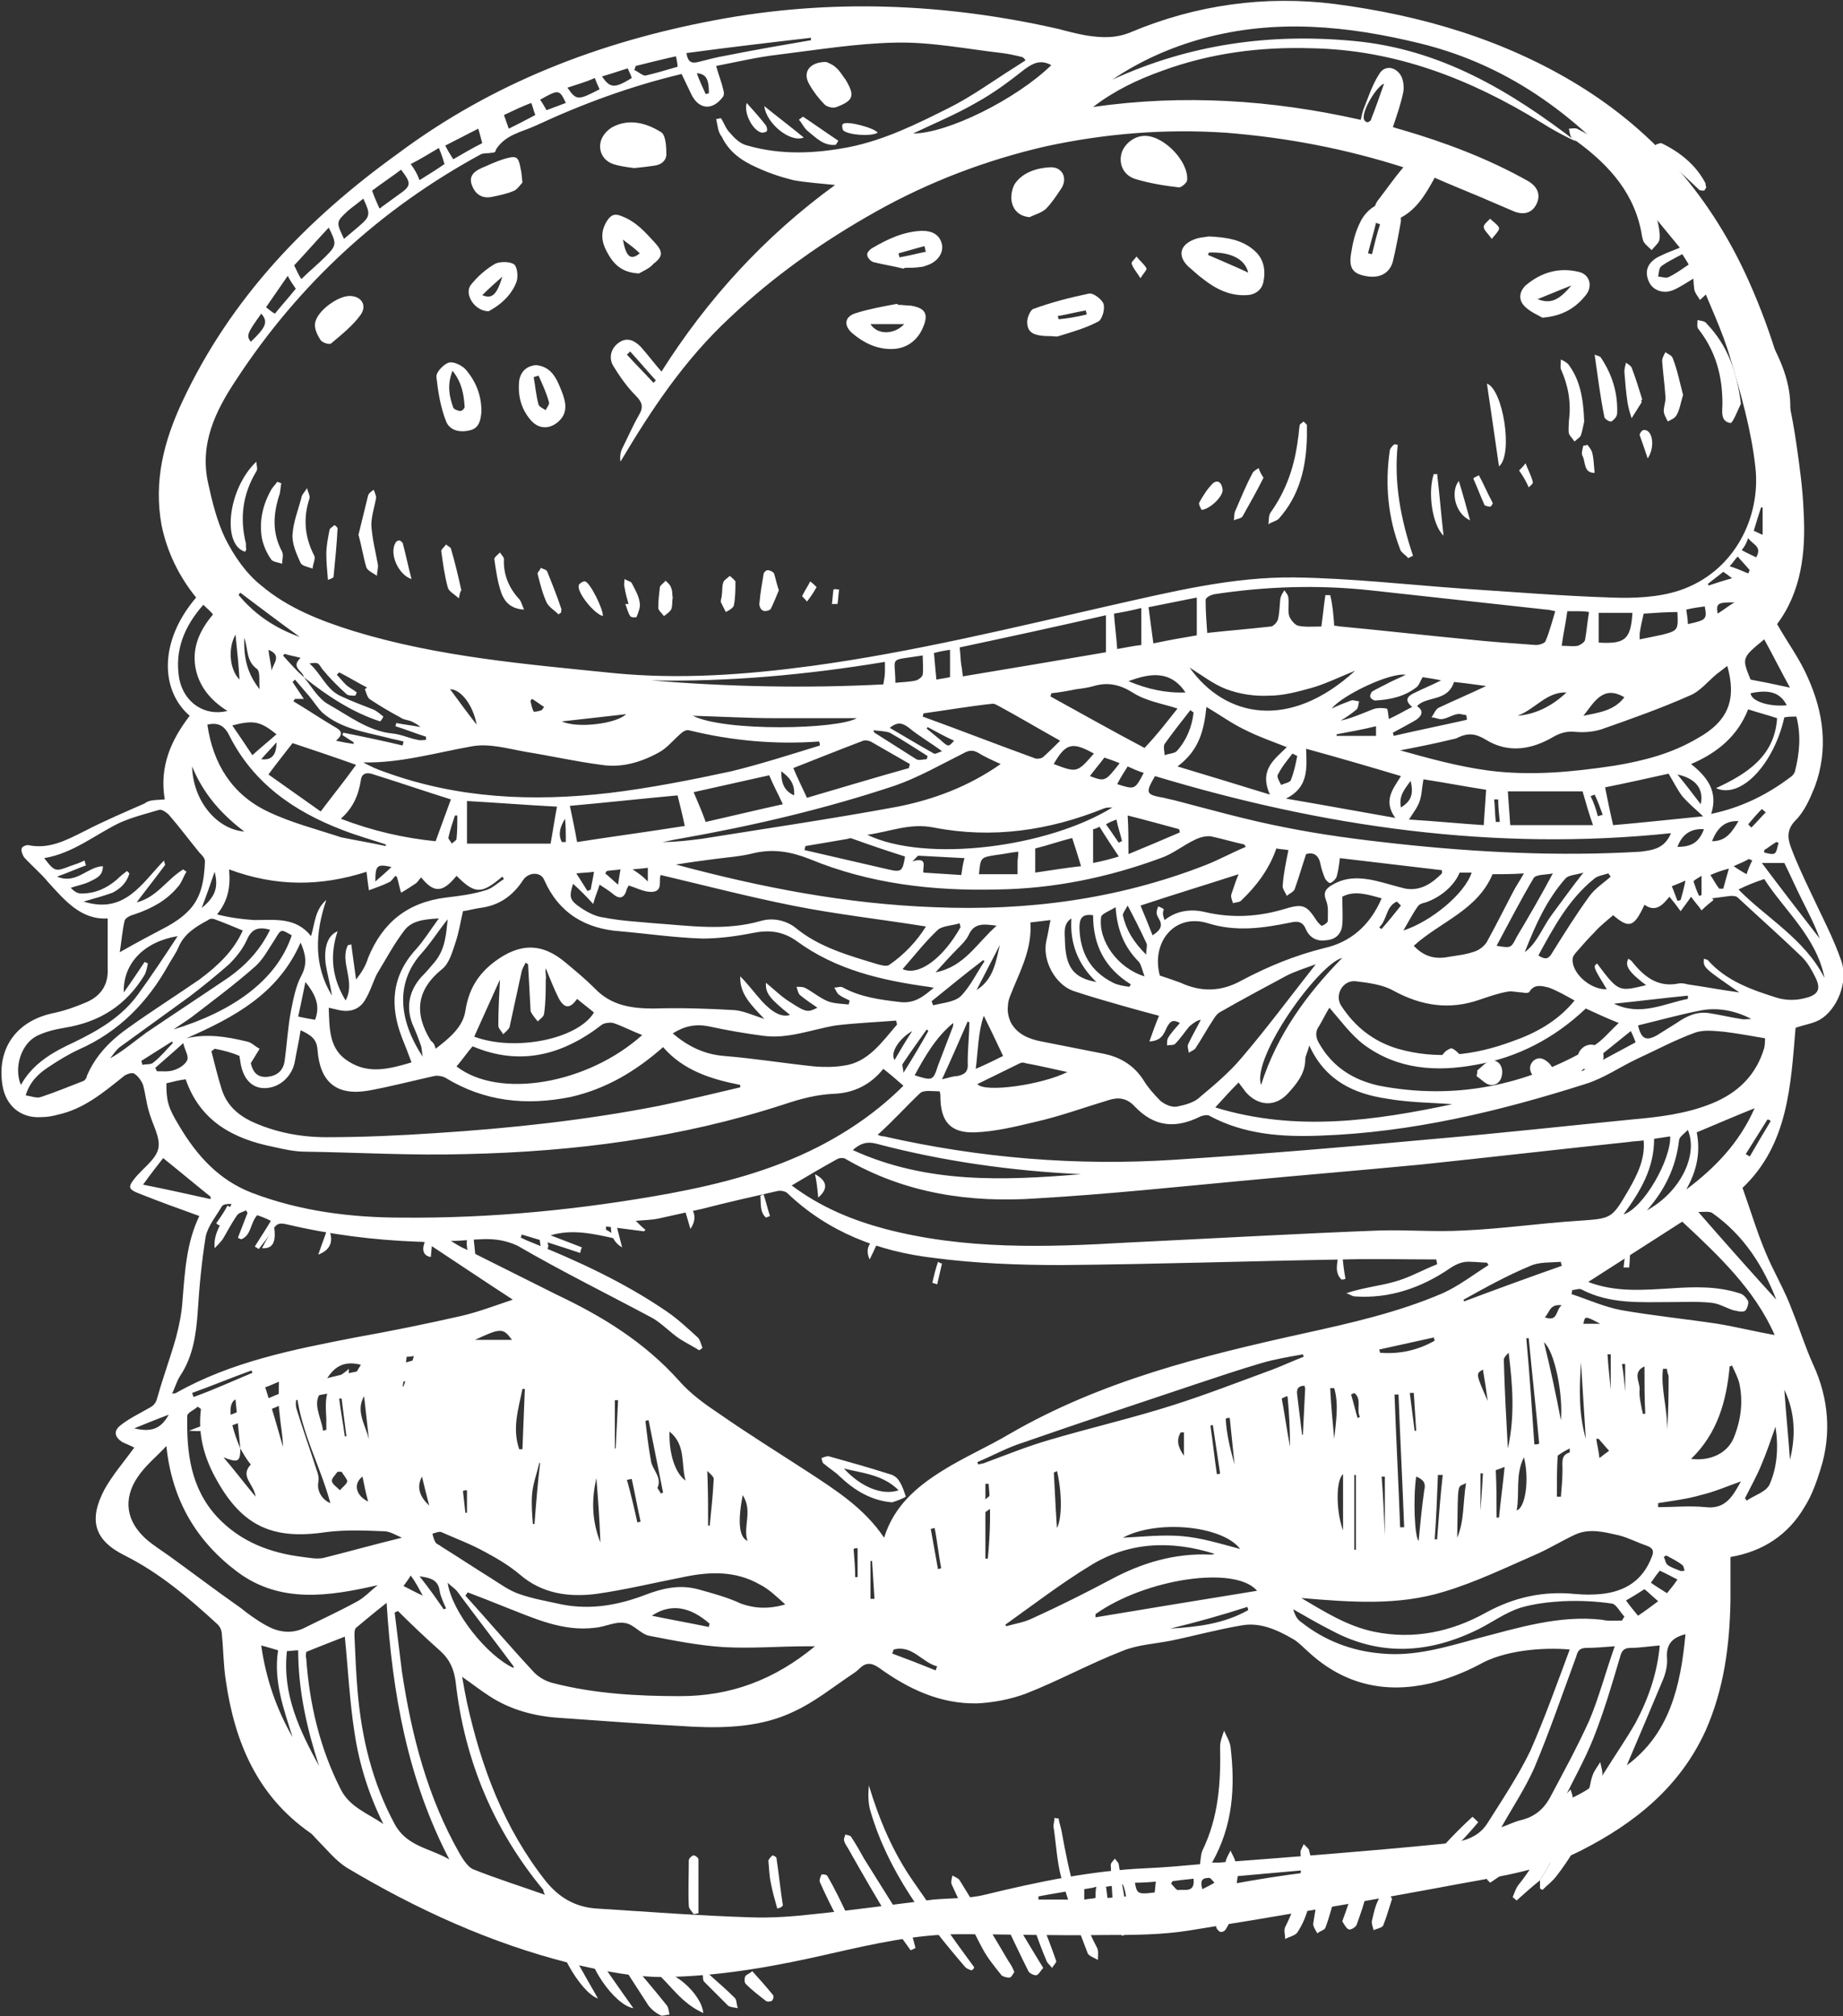 <?xml version="1.0" encoding="utf-8"?>
<!-- Generator: Adobe Illustrator 21.1.0, SVG Export Plug-In . SVG Version: 6.00 Build 0)  -->
<svg version="1.1" id="Layer_1" xmlns="http://www.w3.org/2000/svg" xmlns:xlink="http://www.w3.org/1999/xlink" x="0px" y="0px"
	 viewBox="0 0 229.3 250.7" style="enable-background:new 0 0 229.3 250.7;" xml:space="preserve">
<rect x="0" y="0" width="229.3" height="250.7" fill="#333333" stroke="none"/>
<style type="text/css">
	.st0{fill:#FFFFFF;}
</style>
<g>
	<path class="st0" d="M20.5,99.4c-0.7-4.1,0.8-7.4,3.1-10.4c-3.6-3.1-3.9-9.2,0.8-14.7c-2.1-2.6-3.6-5.6-4.3-9
		c-1-5.5,0.3-10.5,2.6-15.4c6-12.8,15.4-22.6,26.8-30.8C61.3,10.3,74.6,5.2,89,2.5c14.3-2.7,28.6-2.1,42.7,1.1
		c1.1,0.3,2.3,0.6,3.4,0.8c1.9,0.3,3.7,0.4,5.6-0.4c8.1-3.4,16.7-4.6,25.4-3.5c10.7,1.4,21,4.4,30.3,10.1
		c9.6,5.9,16.6,14.1,21.2,24.4c2.9,6.5,4.9,13.2,5.9,20.2c0.4,2.8,0.8,5.6,0.9,8.4c0.3,5.1-0.3,10-3.3,14c1.3,2.3,2.8,4.3,3.8,6.6
		c2,4.4,2.6,9,0.9,13.6c-0.6,1.5-1.3,3.1-2.4,4.2c-1.1,1.1-1,2.2-0.6,3.3c0.7,1.9,1.6,3.8,2.5,5.7c1.3,2.8,2.8,5.6,3.8,8.5
		c0.9,2.7-0.6,6.1-2.7,7.3c-0.9,0.5-1.9,0.6-3,1c-0.6,7.1-0.9,14.5-6.6,19.9c1,2.8,1.8,5.5,2.9,8.1c1,2.4,2.4,4.7,3.3,7.2
		c0.9,2.2,1.6,4.5,2.6,6.7c1.9,4.1,2.3,8.6,0.9,13c-0.5,1.6-1.1,3.3-2,4.7c-2,3.4-5.1,5.5-9.2,6.2c0,1.8,0,3.6,0,5.4
		c-0.1,5.6-0.8,11-3.1,16.2c-3.2,7-8.8,11.5-15.5,14.9c-4.7,2.4-9.9,3.2-14.9,4.1c-11.2,2.1-22.4,4-33.6,5.8
		c-3.6,0.6-7.2,0.6-10.9,0.6c-6,0.1-11.9-0.1-17.9-0.1c-5.4,0-10.7,1.2-16,2.4c-6.5,1.5-13,2.7-19.6,2.9c-4.4,0.2-8.7-0.7-12.9-1.7
		c-9.9-2.5-19.1-6.7-27.8-11.9c-1.4-0.9-2.5-2.3-3.7-3.5c-0.3-0.3-0.5-0.6-0.8-0.8c-6.6-4.6-9.4-11.3-10.5-18.9
		c-0.3-1.9-0.3-3.9-0.5-5.8c0-0.4-0.2-0.9-0.5-1.2c-3.6-3.3-7.2-6.4-11.6-8.6c-3.8-1.9-4.5-4.4-2.5-8.2c1-1.8,2.4-3.4,3.7-5.2
		c-0.3-0.2-0.9-0.4-1.5-0.7c-0.9-0.6-1.1-1.3-0.3-2c1.1-0.9,2.4-1.5,3.6-2.2c0.6-0.3,0.9-0.6,1.1-1.4c0.7-2.5,1.6-4.9,2.3-7.4
		c0.4-1.5,0.7-3,0.8-4.5c0.3-3.7,0.5-7.3,2.1-10.6c-2.5-0.9-5-1.8-7.5-2.8c-1.3-0.5-1.4-0.8-0.6-1.8c1-1.3,2.7-2.4,3-3.8
		c0.3-1.4-0.8-3.1-1.2-4.7c-0.3-1-0.4-2.1-0.7-3.2c-0.2-0.5-0.6-1.1-1.1-1.4c-0.3-0.2-1.1,0.1-1.4,0.4c-2.5,2-4.9,4-8.1,4.7
		c-0.7,0.2-1.4,0.3-2,0.3c-2.6,0.2-4.5-1.4-4.9-4c-0.7-4.5,1.7-7.9,6.2-8.9c1.5-0.3,2.9-0.8,4.3-1.4c1.8-0.8,2.7-2.2,2.6-4.2
		c0-2,0-4,0-6.2c-3.3,0.2-5.3-2.2-7.4-4.5c-0.9-1.1-2-2-3-3.1c-0.2-0.3-0.4-0.8-0.3-1.1c0-0.2,0.6-0.5,0.9-0.4
		c2.5,0.5,4.6-0.6,6.8-1.7c2.5-1.3,5.1-2.4,7.6-3.5C18.6,99.4,19.5,99.5,20.5,99.4z M29.9,180.1c-0.2-2.1-0.4-4.1-0.6-6.1
		C28.3,174.5,28.5,176.8,29.9,180.1c0,1.7-0.3,1.8-2.1,1.1c1.3,1.5,2.5,3.1,4,4.9c-0.2-1.6-2-2.5-0.6-4
		C30.7,181.5,30.3,180.8,29.9,180.1z M37.8,84.2c-0.1-0.8-1.7-1.2-0.4-2.4c-0.7-0.2-1.4-0.3-2-0.5c-0.1,0.1-0.1,0.2-0.2,0.2
		C36.1,82.5,36.9,83.4,37.8,84.2c1,1.2,1.8,2.7,3.1,3.4c2.5,1.4,4.9,3.3,7.9,3.6c1.1,0.1,2.1,0.6,3.2,0.8c0.3,0.1,0.7,0,1,0
		c0-0.1,0-0.2,0-0.4c-1.3-0.4-2.5-0.9-3.8-1.3c0-0.1,0.1-0.3,0.1-0.4c1,0.2,2,0.3,3,0.5c-0.3-0.3-0.7-0.5-1.1-0.7
		c-0.5-0.2-1-0.2-1.4-0.5c-1.3-0.7-2.5-1.4-3.7-2.2c-0.4-0.2-0.5-0.8-0.7-1.3c0.1-0.1,0.2-0.2,0.3-0.2c-1.2-0.6-2.3-1.3-3.5-1.9
		c-0.1,0.1-0.2,0.2-0.3,0.3c0.4,0.4,0.7,0.8,1.1,1.2c0.4,0.4,0.9,0.6,1.4,1c-0.1,0.1-0.1,0.3-0.2,0.4c-0.4,0-0.9,0-1.1-0.2
		c-1.1-1-2.1-2-3-3.1c-0.5-0.7-0.4-0.9-1.6-0.7c1.5,1.3,2.1,3.3,4,4.1c1.3,0.6,2.6,1.1,3.9,1.6c0.5,0.2,0.9,0.6,1.3,0.9
		c-0.1,0.2-0.2,0.4-0.4,0.6C43.9,88.6,40.8,86.6,37.8,84.2z M89.1,14.8c0.2,0,0.4-0.1,0.6-0.1c0.4,0.6,0.6,1.3,1.1,1.8
		c0.6,0.7,1.3,1.4,2.2,1.6c4.2,1.2,8.4,1,12.6,0.2c4.5-0.9,8.5-2.9,12.5-4.9c2.8-1.4,5.4-3.3,8.1-5c0.5-0.3,0.9-0.6,1.4-0.9
		c-0.1-0.1-0.2-0.3-0.4-0.4c-0.8-0.2-1.7-0.4-2.5-0.5c-4.4-0.5-8.8-1.4-13.3-1.3c-4.9,0.1-9.7,0.9-14.6,1.5
		c-2.6,0.3-5.1,0.9-7.7,1.4c0.3,1.1,0.7,2.1,0.9,3c0.1,0.3,0.1,0.7-0.1,0.9c-1.3,1.7-3,1.5-3.9-0.4c-0.4-0.8-0.8-1.7-1.2-2.5
		c-6.3,1.5-12.3,3.7-18.1,6.4c-1.7,0.8-3.8,1.1-5,3C61.7,19,61.3,19,61.1,19c-0.4,0.1-0.9,0-1.3,0.2c-12.5,6.8-22.6,16.1-30.4,28
		c-2.6,3.9-4.6,8-3.5,12.9c0.5,2.3,1.1,4.7,2.1,6.8c1.1,2.2,2.6,4.4,4.5,5.9c3.3,2.8,7.4,4.4,11.6,5.7c10.5,3.2,21.5,4.1,32.3,5.2
		c8.2,0.8,16.4,0.2,24.6-0.9c12.5-1.7,24.8-4.7,37.1-7.5c7.6-1.7,15.2-3.6,23-3.5c7,0.1,14,0.9,21,1.4c6.1,0.4,12.2,0.9,18.4,1.1
		c2.8,0.1,5.8,0,8.5-0.9c6.8-2.3,10.1-9.1,9.4-15.3c-0.5-4.6-1.8-9.1-3.1-13.5c-1-3.5-2.7-6.9-4-10.3c-1.3,0.7-2.2,1.4-3.2,1.8
		c-1.3,0.5-2.6-0.1-3-1.2c-0.5-1.2-0.1-2.3,1.3-3c0.8-0.4,1.6-0.7,2.6-1.1c-1.9-2.3-3.7-4.5-5.6-6.9c0.4,0,0.6,0,0.9,0
		c-7.4-9-16.2-15.7-27.6-18.5c-9-2.2-18-3.1-27.1-0.6c-4,1.1-7.8,2.8-11.2,5.1c9.6-4.4,19.6-5.8,30.1-4.8c10.7,1,19.4,6.2,27.6,12.5
		c-1.5-0.7-3-1.5-4.4-2.4c-8.8-5.4-18.1-9-28.5-9.2c-6.4-0.2-12.6,0.6-18.6,2.8c-3.1,1.1-6,2.5-8.6,4.5c11.2-1.6,22.2-0.9,33.3,1.6
		c0.1-0.5,0.2-0.9,0.3-1.2c0.6-1.5,1.1-3.1,2-4.5c0.7-1.2,2.2-0.9,2.8,0.4c0.2,0.5,0.3,1.2,0.2,1.8c-0.3,1.5-0.8,2.9-1.3,4.4
		c0.3,0.1,0.6,0.2,1,0.3c5.5,1.6,10.8,3.6,15.8,6.4c1.2,0.7,1.6,1.7,1.1,2.8c-0.5,1.1-1.5,1.5-2.8,1c-1.4-0.6-2.8-1.2-4.2-1.8
		c-1.9-0.8-3.9-1.6-5.7-2.4c-1.2,2.2-2.4,4.2-4.7,5.2c-0.9,0.4-1.7,0.4-2.4-0.4c-0.7-0.8-0.3-1.6,0.2-2.2c1-1.3,1.9-2.6,3-3.9
		c-7.2-2.3-14.5-3.7-22.1-4.3c-7.6-0.5-15,0.1-22.4,1.7c-7.4,1.7-14.5,4.4-21.1,8.1c-6.6,3.7-12.7,8-18.2,13.2
		C85.1,44.8,81,51,77.2,57.4c-0.1-0.6,0-1.2,0.2-1.6c0.7-1.4,1.3-2.8,2.1-4.2c0.6-1,0.4-1.6-0.4-2.4c-1.1-1.1-2-2.4-2.8-3.7
		c-0.6-1-0.3-2.2,0.7-2.9c1-0.7,1.9-0.3,2.7,0.5c0.9,1,1.7,2.1,2.6,3.1c5.7-9,12.8-16.8,21.6-23.2c-1.9-0.2-3.6-0.3-5.2-0.6
		c-1.6-0.4-3.1-0.9-4.6-1.6c-1.8-0.8-3.4-1.9-4.3-3.8C89.3,16.4,89.3,15.6,89.1,14.8z M195.3,205.1c-3.4-0.3-8.2,0.1-11.3,1.9
		c-1.9,1-4,1.8-6,2.3c-5.6,1.3-10.7,0.2-15.1-3.8c-0.7-0.6-1.4-1.4-2.2-1.8c-1.9-1.1-4-2-6.2-1.6c-3,0.5-5.9,1.3-8.8,1.9
		c-2,0.4-4.2,0.5-6.1,1.3c-4.1,1.6-7.9,3.7-12,5.3c-1.9,0.7-4,1.1-6,1.2c-4.6,0.1-8.6-1.8-12.2-4.4c-1-0.7-1.7-0.7-2.5,0.1
		c-0.3,0.3-0.6,0.5-0.9,0.7c-2.4,1.6-4.6,3.4-7.2,4.6c-3.9,1.9-8.3,2.1-12.6,1.9c-5.5-0.3-11-0.7-16.6-1.1c-3.1-0.2-6.1-1-8.7-2.7
		c-1.1-0.7-2.1-1.5-3.4-2.4c0.2,1.2,0.4,2.2,0.6,3.2c1.8,8.1,4.6,15.6,9.8,22.2c1.7,2.1,3.7,3.2,6.2,3.4c6.4,0.4,12.8,0.9,19.2,1.1
		c2.7,0.1,5.4-0.1,8-0.4c4.9-0.5,9.9-1.2,14.8-1.8c2.1-0.2,4.4-0.1,6.4-0.6c6.6-1.6,13.2-3,20.1-3.3c2.3-0.1,4.5-0.3,6.7-0.5
		c0.1-0.7,0.1-1.2,0.3-1.7c2-4.1,2.3-8.4,2.2-12.9c0-0.7,0.3-1.4,0.5-2c0.3,0.7,0.7,1.3,0.8,2c0.6,5,0.3,9.8-2.3,14.4
		c0.3,0,0.6,0,0.8,0c9.2-0.7,18.4-1.4,27.5-2.3c2.1-0.2,4.5-0.4,5.9-2.5c1.9-3,3.9-6,5.4-9.1C192.2,213.6,193.7,209.4,195.3,205.1z
		 M56.1,154.3c0.8,0.5,1.3,0.8,1.8,1c3.8,1.9,7.6,3.8,11.4,5.7c5.7,2.7,10.9,5.9,15.2,10.7c1.4,1.6,3.2,2.9,5,4.1
		c3.6,2.5,7.3,4.8,11,7.2c3.5,2.3,7,4.5,9.5,8.2c1.2-3.9,4-6.3,7.2-8.3c2.7-1.7,5.7-3,8.4-4.6c11.4-6.6,23.9-9.7,36.6-12.5
		c5.9-1.3,11.7-2.6,17.3-5c2-0.9,3.8-2.3,5.7-3.5c-0.1-0.1-0.1-0.2-0.2-0.3c-0.6,0-1.3-0.1-1.9-0.1c-1-0.1-1.8,0.2-2.7,0.8
		c-3.5,2.4-7.5,3.8-11.8,3.5c-0.4,0-0.7-0.3-1.1-0.4c2.1-0.7,4.1-0.9,5.9-1.4c1.9-0.5,3.6-1.5,5.4-2.2c0-0.2-0.1-0.4-0.1-0.6
		c-3.8,0-7.7-0.1-11.5,0c-11.7,0.2-23.4,0.6-35.2,0.7c-5.3,0-10.6-0.2-15.9-0.9c-6.8-0.8-13.1-3.2-18.2-8.1
		c-0.3-0.2-0.8-0.3-1.2-0.2c-3.1,0.7-6.2,1.4-9.3,2.2c-1.8,0.4-3.6,0.8-5.4,1.2c-0.9,0.2-1.8,0.2-2.9,0.3c0.6,0.6,0.9,0.9,1.2,1.1
		c-0.1,0.1-0.1,0.2-0.2,0.2c-1.6-0.2-3.1-0.4-4.7-0.6c0,0.1,0,0.2,0,0.4c0.4,0.2,0.8,0.5,1.2,0.7c0,0.1-0.1,0.3-0.1,0.4
		c-2.7-0.6-5.3-1.2-8-0.4c1.3,0.5,2.6,1,3.9,1.5c-0.1,0.2-0.2,0.5-0.2,0.7c-2.4-0.8-4.9-1.6-7.3-2.3c0,0.1-0.1,0.3-0.1,0.4
		c0.3,0.1,0.6,0.3,0.9,0.4c6,2.4,11.9,5.1,17.3,8.8c1.3,0.9,2.5,2,3.7,3.1c0.4,0.3,0.5,0.9,0.7,1.4c-0.1,0.1-0.3,0.2-0.4,0.3
		c-0.8-0.5-1.6-0.9-2.4-1.4c-1.2-0.8-2.2-1.9-3.4-2.6c-5.6-3-11.3-5.8-16.8-9C61.4,153.5,59,154.3,56.1,154.3z M98.5,147.4
		c3.6,2.7,7.5,4.3,11.6,5.4c9.9,2.6,20,2.3,30.2,1.7c10.4-0.5,20.9-1.1,31.3-1.5c3.5-0.1,7,0.2,10.5,0c4.7-0.2,9.5-0.9,14.2-1.2
		c4.2-0.3,4.2-0.2,6.3-3.8c1.1-1.9,2.1-3.9,1.9-6.2c-0.7,0.1-1.3,0.1-1.9,0.2c-8.6,0.9-17.2,1.9-25.8,2.8c-7.3,0.7-14.6,1.3-22,2
		c-8.6,0.8-17.1,1.7-25.7,2.2c-8.4,0.6-16.5-0.6-23.9-4.9c-0.3-0.2-0.8-0.1-1,0C102.4,145.1,100.5,146.2,98.5,147.4z M20.7,134.7
		c0,2.2,0.2,3,1.6,5.3c2.2,3.7,4.9,6.7,9,8.3c6,2.3,12.4,3.1,18.7,3.1c11.2,0.1,22.3-1,33.3-3c6.4-1.2,12.6-2.8,18.5-5.8
		c3.9-2,7.5-4.5,10.6-7.6c-0.8-0.7-1.6-1.4-2.5-2.1c-1.6,2-3.7,3-6.1,3.1c-2.2,0.1-4.1,0.6-6.2,1.3c-12.9,4.2-26.1,5.9-39.6,6.2
		c-6.7,0.2-13.3-0.2-20-0.3c-1.3,0-2.7-0.3-4-0.6c-5-1-9.1-3.2-10.9-8.4C22.3,134.3,21.5,134.5,20.7,134.7z M109.2,141.1
		c0.2,0.1,0.5,0.2,0.8,0.2c11.9,2.7,24,3.7,36.2,2.9c10.8-0.7,21.6-1.6,32.4-2.6c8.1-0.7,16.3-1.6,24.4-2.4c3.4-0.3,6.8-0.7,10-2
		c3.2-1.3,5.5-3.5,6.5-6.9c0.1-0.5,0.1-1,0.1-1.2c-1.8-0.3-3.4-0.6-5-0.8c-1.2-0.1-2.6-0.3-3.7,0.1c-2.5,0.9-4.9,2.2-7.3,3.3
		c-2.1,1-4.1,2.4-6.4,3.1c-10.7,3.4-21.6,6-32.8,6.4c-4.8,0.2-9.6-0.1-14-2.5c-0.3-0.1-0.7,0-1,0.1c-3.2,1.6-5.8,1.3-8.2-1.2
		c-1-1.1-2.1-1.2-3.3-0.8c-3,0.9-6,2-9.1,2.7c-2.5,0.6-5,1.2-7.5,1.3c-3.1,0.1-4.3-1.4-4.3-4.5c0-0.2,0-0.3-0.1-0.6
		c-0.8,0-1.9-0.2-2.4,0.2C112.8,137.5,111.1,139.4,109.2,141.1z M54.2,130.4c1.7-1.3,3.4-2.7,3.7-4.7c0.4-2.6,1.5-4.5,3.6-6.1
		c3.2-2.4,6-2.4,9,0.2c1.2,1,2.4,2,3.5,3.1c2,2.1,4.5,2.5,7.3,2.5c3.4-0.1,6.7,0,10.1,0.2c1.1,0.1,2.2,0.6,3.7,1.1
		c-1.6-1.7-3.1-3.1-3-5.3c1,1,1.8,2.1,2.7,3.1c1.4,1.5,2.5,2,3.5,1.7c-2.5-2-3.1-2.7-3-4c1.1,0.9,2,1.8,3,2.4c2,1.3,2.2,1.3,3.4,0.7
		c-0.7-0.5-1.5-1-2.2-1.6c-0.2-0.2-0.3-0.7-0.4-1c0.3,0,0.7,0,1,0.1c1,0.5,1.9,1.3,2.9,1.7c0.8,0.3,1.7,0.3,2.6,0.4
		c0-0.2,0.1-0.3,0.1-0.5c-0.4-0.2-0.9-0.4-1.3-0.7c-0.3-0.2-0.4-0.6-0.6-0.9c0.4,0,0.8-0.2,1.1,0c2.2,1.2,4.6,1.5,7.1,1.8
		c1.8,0.2,2.9-0.7,4.2-1.8c-0.4,0-0.5-0.1-0.7-0.1c-5.8-0.8-11.5-2.1-16.4-5.7c-1.7-1.2-3.4-1.4-5.4-1c-2,0.4-4.2,0.7-6.3,0.7
		c-3.4-0.1-6.8-0.6-10.2-0.9c-4.4-0.3-7.7-2.3-9.5-6.4c-0.4-1-1.9-1-2.6,0c-1.3,2-3,3.2-5.4,3.5c-0.7,0.1-1.4,0.3-2.1,0.4
		c-0.3,1.3-0.5,2.6-0.9,3.8c-0.4,1.2-0.8,2.7-1.7,3.4c-3.2,2.6-3.5,5.5-1.4,8.9C54,129.7,54.1,130,54.2,130.4z M32,151.1
		c-0.9,1-0.7,2.5-2,3c-0.1-0.1-0.3-0.1-0.4-0.2c0.4-1,0.8-2.1,1.2-3.1c-0.1-0.1-0.1-0.2-0.2-0.3c-0.4,0.2-0.9,0.3-1.1,0.6
		c-0.7,1-1.2,2-1.8,3c-0.3,0.4-0.7,0.8-1,1.1c-0.2-2.2,1.3-3.6,2.1-5.5c-0.5,0-1,0-1.2,0.3c-0.7,1.2-1.7,2.4-2,3.7
		c-0.5,3.1-0.8,6.2-1,9.4c-0.2,2.9-0.6,5.6-2.2,8c-0.4,0.6-0.6,1.4-1,2.2c0.3-0.1,0.4,0,0.5-0.1c6.9-3.9,14.6-5.4,22.3-6.9
		c4.5-0.8,8.9-1.7,13.3-2.7c2.1-0.5,4.2-1.3,6.3-2c-3.7-2.4-7.1-4.7-10.6-7c-0.3-0.2-0.7-0.2-1.1-0.2c-5.6-0.2-11.1-0.9-16.6-2.2
		c-0.9-0.2-1.2,0.1-1.6,0.8c-0.5,0.8-1.1,1.5-1.7,2.3c-0.2-0.1-0.3-0.2-0.5-0.3c0.6-1,1.3-2,2-3.2C33.1,151.5,32.6,151.3,32,151.1z
		 M26.7,130.4c-0.1,0.1-0.2,0.2-0.4,0.3c0.4,1.6,0.8,3.2,1.3,4.8c0.6,1.8,1.8,3,3.6,3.9c3,1.4,6.2,2,9.4,2c4.5,0,9-0.2,13.5-0.5
		c9.4-0.6,18.7-1.6,27.9-3.4c3.4-0.7,6.7-1.5,10.1-2.3c0-0.1,0-0.2,0-0.3c-3.6-0.7-7.1-1.8-9.6-4.7c-3.4,3-7.1,5.2-11.5,6.2
		c-5.5,1.1-10.7,0.6-15.6-2.4c-0.4-0.2-1-0.3-1.4-0.2c-2.7,0.6-5.4,1.3-8.1,1.8c-4,0.7-6.1-1-6.4-5.1c-0.1-1.3-0.8-1.8-2.1-2.4
		c-0.2,1.4-0.5,2.6-0.7,3.8c-0.3,1.9-1.9,3.4-3.8,3.4c-1.6,0-2.7-1.2-3-3.3c0-0.2-0.1-0.4-0.1-0.7C28.9,130.9,27.8,130.6,26.7,130.4
		z M163.7,119.9c-1.4,0.5-2.6,0.9-3.6,1.4c-2.8,1.5-5.6,3-8.4,4.6c-0.3,0.2-0.5,0.5-0.7,0.8c-0.8,1.2-1.5,2.5-2.3,3.7
		c-0.2,0.2-0.5,0.3-0.8,0.5c0-0.3-0.2-0.7-0.1-1c0.5-1.1,1.1-2.1,1.6-3.1c-0.6,0.1-1,0.5-1.4,0.8c-0.6,0.7-1.1,1.5-1.8,2.2
		c-0.2,0.2-0.7,0.1-1,0.2c0-0.3,0-0.7,0.1-0.9c0.4-0.7,1-1.3,1.5-1.9c-0.9-0.5-1.2-0.2-1.6,0.5c-0.4,0.8-0.6,1.7-2.2,1.8
		c0.4-1.1,0.7-2,1.2-3.2c-1.5-0.4-3-0.8-4.4-1.2c-2.1-0.6-4.2-1.2-6.3-1.9c-2.2-0.8-3.9-3.8-3.3-6.3c0.2-0.8,0.3-1.6,0.5-2.5
		c-0.9,0.1-1.6,0.2-2.5,0.3c0.2,3-1,5.5-2.1,8.1c-0.3,0.8-0.7,1.5-0.7,2.3c-0.1,0.7,0.1,1.5,0.4,2.1c0.8,1.4,2.2,2,3.8,2.3
		c2.5,0.5,5.1,1,7.6,1.5c2.1,0.4,3.8,1.4,5,3.2c0.6,1,1.4,1.9,2.2,2.7c0.5,0.4,1.3,0.8,2,0.7c1-0.2,2.2-0.5,2.9-1.2
		c1.8-1.5,3.7-3.1,5.2-4.9C157.5,128,160.4,124.1,163.7,119.9z M199.9,123c-1.7-2.8-1.7-2.8-1.2-3.2c2.7,3.6,2.7,3.5,6.1,2.7
		c-2.1-1.6-2.7-2.4-2.2-3.3c0.1,0.1,0.3,0.2,0.4,0.3c1.5,1.9,3.2,3.3,5.8,2.8c0.4-0.1,0.8,0,1.2,0.1c2.1,0.3,4.2,0.7,6.4,1
		c-4.5-3.1-4.5-3.1-4.4-4.2c0.2,0.1,0.4,0.1,0.5,0.2c2.3,2.6,5.5,3.7,8.7,4.7c1.1,0.3,2.3,0.3,3.4,0c1.7-0.4,2-1.2,1.2-2.7
		c-0.4-0.8-0.9-1.7-1.6-2.4c-2.6-2.5-5.3-4.9-8-7.4c-0.2-0.2-0.6-0.2-0.9-0.2c-0.8,0.1-1.5,0.2-2.3,0.3c0.1,0.1,0.1,0.1,0.2,0.2
		c-0.5,0.4-1,0.8-1.5,1.3c-0.4-0.6-0.9-1.1-1.3-1.7c-0.4,0.6-0.8,1.1-1.3,1.8c-0.5-0.7-0.9-1.2-1.4-1.8c-0.8,1-1.7,2-3.1,1
		c-1.3,2.8-1.9,3-3.9,1.3c-0.8,0.7-1.6,1.3-2.3,2.1c-0.8,0.8-1.5,1.6-2.2,2.4c-0.2,0.2-0.4,0.5-0.5,0.7
		C195.3,120.8,197.8,123.1,199.9,123z M101.4,204.7c-0.5,0-0.8,0-1,0c-3.5,0-6.9,0.3-10.4,0.1c-3.1-0.2-6.1-0.8-9.2-1.4
		c-1.1-0.2-2-1.5-3.1-1.6c-1.2-0.2-2.4,0.5-3.7,0.6c-4,0.5-7.6-1.2-11.2-2.6c-1.5-0.6-3-1.2-4.6-1.8c-0.1,0.1-0.2,0.3-0.3,0.4
		c2.9,3.2,5.7,6.5,8.6,9.6c0.6,0.6,1.5,1.1,2.4,1.3c5.1,1.3,10.4,1.6,15.7,1.6C90.9,210.9,96.3,208.9,101.4,204.7z M102,92.7
		c0-0.2,0-0.3-0.1-0.5c-5.5,0.4-10.9-0.1-16.2-1.4c-0.3-0.1-0.8,0.2-1.1,0.5c-0.9,0.8-1.7,1.8-2.7,2.3c-2.2,1.2-4.6,1.9-7.1,1.5
		c-3.1-0.4-6.2-1.1-9.3-1.6c-2.3-0.4-4.6-1.1-6.8-0.7c-4.5,0.8-8.9,2.1-13.5,2c0.9,0.5,1.8,0.9,2.7,1.2c9.1,3.3,18.4,3.7,27.9,2.6
		C80.8,98,85.9,97,91,95.9C94.7,95,98.4,93.8,102,92.7z M67.8,235.6c-0.2-0.4-0.2-0.5-0.2-0.6c-6.2-7.5-9.8-16.1-10.9-25.8
		c-0.2-1.6-0.7-2.8-1.9-3.9c-1.8-1.6-3.6-3.3-5.3-5c-0.1,0.1-0.2,0.1-0.4,0.2c0.3,2.4,0.6,4.9,0.9,7.3c1.2,8,3.2,15.7,7.2,22.7
		c0.4,0.7,1,1.6,1.6,1.9C61.8,233.6,64.7,234.5,67.8,235.6z M161.9,198.7c2.9,1.7,5.7,3.5,9.1,4.2c4.9,1,9.6,0,13.9-2.4
		c3.5-1.9,7.1-2.7,11.1-2.3c1.1,0.1,2.2,0.1,3.2,0c3-0.3,5.2-1.7,6.3-4.6c0.3-0.7,0.2-1.1-0.6-1.4c-1.2-0.4-2.3-1-3.5-1.3
		c-1.8-0.4-3.6-0.9-5.4-0.1c-1.5,0.7-3,1.6-4.5,2.3c-3.9,1.7-7.8,3.6-11.8,4.8C173.9,199.7,167.9,199.2,161.9,198.7z M155,105.3
		c-0.1-0.1-0.1-0.2-0.2-0.3c-1.4-0.3-2.7-0.7-4.1-1c-0.6-0.1-1.4,0.1-2,0.4c-1.5,0.7-2.8,1.8-4.3,2.3c-6.5,2.4-13.3,3.8-20.3,3.9
		c-8,0.2-15.9-0.7-23.4-3.8c-2.3-0.9-4.5-1.3-7-0.7c-1.6,0.4-3.2,0.5-4.7,0.7c-1.5,0.2-3.1,0.4-4.9,0.7c10.8,2.9,21.3,4.9,32.1,5.3
		c11.6,0.5,22.9-1,33.7-5.2C151.7,106.9,153.3,106,155,105.3z M166,77.8c0.3,0,0.6,0.1,0.8,0.1c5.3,0.5,10.6,1.1,15.8,1.6
		c2.8,0.3,5.7,0.5,8.5,0.7c0.4,0,1.1-0.2,1.2-0.5c0.5-1.2,0.8-2.4,1.2-3.7c-0.5-0.1-0.8-0.2-1.1-0.2c-7.3-0.8-14.6-1.6-21.9-2.4
		c-6.5-0.7-13-0.5-19.5,0.5c-0.4,0.1-1,0.4-1,0.7c0,1.4,0.1,2.7,0.2,4.1c2.7-0.3,5.3-0.5,7.9-0.8c0.3,0,0.8-0.5,0.9-0.9
		c0.2-0.8,0.2-1.7,0.3-2.6c0.1-0.4,0.3-0.7,0.5-1c0.2,0.3,0.5,0.6,0.5,1c0.1,0.7-0.1,1.5,0.1,2.2c0.2,0.5,0.7,1.1,1.1,1.2
		c0.9,0.2,1.9,0.1,2.9,0.1c0.2-1.4,0.3-2.6,0.5-3.9c0.2,0,0.4,0,0.6,0C165.8,75.2,165.9,76.4,166,77.8z M214.9,82.8
		c-0.5,0.4-0.9,0.7-1.3,1c-1.1,0.9-2.1,2.2-3.4,2.7c-3.6,1.6-7.3,2.9-11,4.2c-1,0.3-2.1,0.4-3.2,0.3c-1-0.1-1.8,0.1-2.7,0.6
		c-2.7,1.6-5.6,2.1-8.4,0.4c-1.3-0.8-2.2-0.9-3.5-0.3c-0.3,0.2-0.7,0.2-1,0.3c-2.1,0.5-4.1,0.9-6.2,1.3c3.6,1,7.2,2,10.9,2.5
		c5.3,0.7,10.5,0.2,15.8-0.6c3.6-0.6,7.1-1.5,10.3-3.4C215,89.7,216.1,87,214.9,82.8z M71.3,109.9c-0.5,1.6-0.5,2,1,3
		c0.9,0.6,1.9,1.1,2.9,1.2c2,0.4,4.1,0.5,6.2,0.7c4.4,0.3,8.8,1,13.3-0.3c1.4-0.4,3-0.1,4.2,0.8c3,2.5,6.7,3.5,10.3,4.6
		c0.4,0.1,1.1,0.3,1.4,0.1c1.9-1.3,3.5-3,4.6-4.8c-5.6-0.9-11.1-1.5-16.6-2.6c-5.5-1.1-10.9-2.5-16.4-3.8c-0.3,0.6,0.4,2.1-1.2,2.1
		c-0.9,0-1.8-0.5-2.8-0.8c0,0.1-0.1,0.2-0.2,0.4c-0.3,1.2-0.9,1.4-1.8,0.6c-0.5-0.4-1-0.7-1.6-1.1c-0.2,0.7-0.5,1.3-0.8,2.4
		C72.9,111.4,72.1,110.6,71.3,109.9z M28.5,108.1c0.2,2.1-0.1,3.9-1.5,5.6c1.6,0.4,3.1,0.6,4.6,0.7c2.6,0,5.2-0.4,7.1,2
		c0.5-1.7,0.5-3.3,1.9-4.5c-1.4,4.1-1.6,8.1,0.7,11.9c-0.2-1.4-0.6-2.7-0.8-4.1c-0.2-2,0.3-3.4,1.5-3.9c-1,3-0.7,5.8,1,8.6
		c1.3-2.4-0.8-4.8,0.3-6.9c0.1,0,0.3,0,0.4-0.1c0.2,1.5,0.4,2.9,0.6,4.4c0.7-0.9,1.2-1.7,1.5-2.7c1.8-4.4,4.9-6.9,9.7-7.5
		c1.7-0.2,3.3-0.4,4.9-0.9c0.8-0.2,1.5-0.9,2.3-1.4c-0.1-0.1-0.1-0.2-0.2-0.3c-2.6,2.2-3.4,2.2-5.7-0.1c-1.7,2.1-2.8,2.2-4.4,0.2
		c-0.2,0.2-0.4,0.5-0.6,0.7c-0.6,0.4-1.2,0.8-1.9,1.2c-0.2-0.6-0.3-1.3-0.5-1.9c0-0.1-0.1-0.1-0.2-0.2c-0.3,0.3-0.5,0.7-0.8,0.8
		c-0.8,0.4-1.7,0.7-2.5,1c-0.1-0.7-0.2-1.4-0.3-2.3C40,110.2,34.4,110.3,28.5,108.1z M20.7,179.8c-1.2,1.3-2.6,2.4-3.6,3.9
		c-1.8,2.7-1.4,5.4,1,7.6c0.9,0.8,2,1.5,3,2.2c2.9,2.1,5.8,4.3,8.8,6.4c1,0.8,2.1,1.6,3.2,2.2c1.4,0.8,3,1.1,4.6,0.4
		c2.2-1.1,4.4-2.1,6.6-3.3c1-0.5,1.8-1.4,2.7-2.1c-6.1,1.4-12.1,2.3-17.4-1.6C24.5,191.7,21.4,186.6,20.7,179.8z M22.8,108.1
		c0.1,0.1,0.3,0.2,0.4,0.3c-0.4,0.6-0.6,1.4-1.1,1.9c-1.4,1.7-3.3,2.7-5.4,3.4c-0.4,0.1-1.1,0.4-1.2,0.8c-0.3,1.3-0.4,2.7-0.6,3.9
		c2.1-1.2,4-2.2,5.9-3.2c0.9-0.5,1.8-1.1,2.5-1.8c1.8-1.7,2.1-4,2.2-6.3c0-0.4-0.4-0.8-0.7-1.1c-1.3-1.6-2.5-3.2-3.8-4.7
		c-0.3-0.3-0.9-0.7-1.2-0.6c-1.7,0.5-3.3,0.9-4.9,1.6c-3.1,1.5-5.8,3.8-9.4,4.4c1.3,1.7,1.4,1.7,3.2,1c0.6-0.2,1.2-0.4,1.8-0.7
		c0.1,0.2,0.1,0.4,0.2,0.6c-1.1,0.4-2.2,0.9-3.6,1.4c2.4,1,3.7-1.2,5.7-1.3c0,1.2-0.8,1.5-1.6,1.9c-0.8,0.4-1.6,0.5-2.4,0.8
		c0.4,0.4,0.8,0.7,1.3,0.7c1.7,0,3.1-0.6,4.4-1.7c0.4-0.4,0.9-0.8,1.3-1.1c0.1,0.1,0.2,0.2,0.3,0.3c-0.3,1.1-1.1,1.9-2.1,2.4
		c-1.1,0.4-2.2,0.7-3.6,1.1c5.1,1.6,7.2-2.2,10-5.1c0.1,0.4,0.2,0.6,0.1,0.6c-1.1,1.5-2.3,3-3.5,4.6
		C19.5,111.6,20.8,109.3,22.8,108.1z M195.9,124.4c-1.1-0.6-2.1-1.2-3.2-1.6c-0.8-0.2-1.8-0.5-2.4,0.5c-0.1,0.2-0.6,0.2-0.9,0.1
		c-0.6,0-1.2-0.2-1.8-0.1c-1.2,0.2-2.3,0.6-3.5,1c-3.7,1.3-7.2,0.8-10.7-1.1c-1.4-0.8-3.2-1-4.8-1.2c-1.6-0.1-2.6,1.8-1.7,3.1
		c1.7,2.6,4,4.4,7,5.3c4.9,1.4,9.6,0.8,14.2-0.9C191,128.5,193.8,127,195.9,124.4z M171.9,111.7c-1.8-0.5-3.4-1-4.9-0.2
		c0,1.3,0.1,2.4,0,3.5c-0.1,1.1-0.8,1.8-1.9,1.9c-1.1,0.2-2.1-0.2-2.6-1.3c-0.4-1-1-1.1-1.9-0.9c-3.4,0.7-6.8,1.2-10.3,0.1
		c-4.2-1.3-7.1,2.4-6,6.5c0.9,0.3,1.8,0.6,2.6,0.9c2.6,1.2,5.1,1.1,7.6-0.3c3.2-1.7,6.6-3.1,10.2-4
		C167.9,117.2,170.4,115.2,171.9,111.7z M197.3,125.4c-3.9,3.7-8.5,6.1-13.7,7c-4.9,0.9-9.7,0.6-13.9-2.5c-1.6-1.2-2.9-3-4.3-4.6
		c-0.4,0.6-0.8,1.5-1.3,2.3c-0.5,0.7-0.4,1.4,0,2.1c1.7,3,4.3,4.6,7.5,5.3c9.4,1.8,18.2,0,26.4-4.8c1.3-0.7,2.2-1.9,3.4-3
		C199.9,126.6,198.6,126,197.3,125.4z M48.1,199.3c-1.4,1.1-2.6,2.1-3.8,3.1c-0.2,0.2-0.2,0.6-0.2,1c0.1,2.3,0.2,4.7,0.4,7
		c0.5,5.7,1.8,11.2,4.6,16.4c1.5,2.8,4.4,3,6.8,4.4C50.7,221.2,48.8,210.5,48.1,199.3z M197.6,159.4c3.4,1.3,6.8,1,10.2,0.8
		c2.9-0.2,5.8-0.3,8.6,0.6c0.5,0.1,0.9,0.6,1.1,1c0.1,0.3-0.2,1.1-0.4,1.2c-0.4,0.2-1,0-1.5-0.1c-0.9-0.3-1.7-0.8-2.6-0.9
		c-1.7-0.2-3.4-0.1-5.1-0.1c-3.8,0-7.6,0.3-11.2-1.6c-0.3-0.1-0.7,0.1-1.1,0.1c0,0.2,0,0.3-0.1,0.5c2.1,0.7,4.1,1.6,6.2,2
		c4,0.7,8,1.1,12,1.7c2.4,0.4,4.8,1,7.1,1.4c-2.5-5.7-7.1-10-11.5-14.1C205.4,154.4,201.5,156.9,197.6,159.4z M207.9,103.6
		c-22,2.3-43.3-0.8-64.2-7.1c-1.2,2.1-1.2,2.3,1.1,2.7c0.4,0.1,0.8,0.2,1.3,0.3c4.6,1.2,9.2,2.5,13.9,3.4c4.5,0.9,9.1,1.5,13.7,2
		c10.1,1.1,20.3,1.6,30.4,1C205.7,105.7,207.1,105.5,207.9,103.6z M144.9,114.4c1.5-1.2,3.3-1.4,5-1c3.4,0.8,6.7,0.6,10-0.4
		c2.3-0.7,2.7-0.4,4,1.6c0.2,0.2,0.5,0.6,0.6,0.5c0.3-0.1,0.7-0.4,0.7-0.6c0-0.8,0.1-1.8-0.2-2.5c-0.4-1-0.1-1.5,0.8-2
		c1.7-1,3.5-0.9,5.3-0.5c1.3,0.3,2.5,0.7,3.8,1c1.9,0.3,3.3-0.7,4.5-1.9c0-0.1,0-0.3,0-0.4c-4.2-0.5-8.5-1-12.7-1.5
		c-0.1,0.9-0.2,1.6-0.4,2.3c-0.1,0.3-0.5,0.7-0.8,0.8c-0.2,0-0.6-0.4-0.7-0.7c-0.2-0.5-0.4-1.1-0.5-1.6c-0.2-1.1-0.8-1.6-1.8-1.3
		c-0.5,1.5-0.9,2.9-1.4,4.3c-0.1,0.4-0.7,0.6-1,0.9c-0.2-0.5-0.6-0.9-0.5-1.4c0.1-1.4,0.4-2.8,0.7-4.3c-0.6-0.1-1-0.1-1.5-0.2
		c-0.9,2.6-2.5,4.7-4.4,6.5c-0.2,0.2-0.7,0.2-1,0.3c-0.1-0.4-0.3-0.7-0.2-1.1c0.3-0.9,0.6-1.8,0.9-2.5c-4,1.3-8,2.5-12.2,3.9
		c0.5,1.2,1,2.4,1.5,3.7c1.1-0.7,1.3-1.3,0.7-2.2c-0.1-0.2-0.2-0.4-0.2-0.6c0-0.3,0.1-0.5,0.2-0.8c0.2,0.1,0.6,0.2,0.7,0.4
		C144.6,113.5,144.7,113.9,144.9,114.4z M40.9,125.3c0.1,2.6,0,5.2,2.5,6.7c2.5,1.6,5.1,0.9,7.8,0.1c-0.4-1.1-0.8-2.1-1.2-3.1
		c-1.5-3.9-1.3-7.6,1.7-10.9c1-1.1,1.8-2.4,2.9-3.9c-1.9,0.1-3.4,0.3-4.3,1.5c-1.3,1.7-2.3,3.6-3.4,5.4c-0.5,1-0.8,2.1-1.4,3.1
		c-0.7,1.3-1.9,1.7-3.3,1.4C41.7,125.5,41.4,125.4,40.9,125.3z M30.2,115.7c-1.2-0.5-2.4-1-3.5-1.4c-0.2-0.1-0.6-0.1-0.8,0.1
		c-1.5,0.8-3,1.7-3.7,3.4c-0.3,0.7-0.8,1.4-1.2,2.1c-2.6,4.7-6.2,8.4-11.2,10.6c-1.3,0.6-2.6,1.4-3.8,2.2c-1.2,0.8-2.3,1.8-2.8,3.5
		c0.7,0.1,1.4,0.4,1.9,0.2c1.8-0.6,3.5-1.3,5.3-2c0.2-0.1,0.4-0.4,0.4-0.6c1.1-2.6,3-4.5,5.3-6.1c2.8-2,5.8-3.9,8.7-5.9
		C27.1,120.1,29.1,118.2,30.2,115.7z M111.6,127.4c0-0.2-0.1-0.3-0.1-0.5c-2.5,0.2-5,0.3-7.5,0.6c-3,0.5-5.9,1.7-9,1.3
		c-2.3-0.3-4.6-0.7-6.9-1.2c-1.6-0.3-3,0-4.4,0.9c1.9,1.6,3.9,2.6,6.4,2.8c3.7,0.3,7.4,0.9,11.2,1.3c1.2,0.1,2.5,0.1,3.7-0.1
		C108,132.1,109.7,129.6,111.6,127.4z M38.1,205.4c0,0.2-0.1,0.5,0,0.8c0.4,5.7,1.7,11.2,4.3,16.3c1.1,2.2,3.4,3,5.3,4.3
		c-1.8-3.6-3-7.4-3.6-11.4c-0.6-3.9-0.8-7.9-1.2-11.9C41.4,204.1,39.8,204.7,38.1,205.4z M222,89.2c-1.3,5.8-5.4,10.2-8.5,8.8
		c3.9-1.8,7.3-4,7.6-8.7c-1.2-0.4-2.4-0.7-3.6-1.1c-1.3,3.3-3.8,5.4-7.1,6.8c2,1.6,3.4,3.4,2.5,6.2c3.8-0.8,7-2.4,9.9-4.6
		c0.2-0.1,0.4-0.4,0.5-0.6c0.6-2.3,0.8-4.6,0.2-6.9C223,89.1,222.5,89.1,222,89.2z M200.9,204.7c-1.4,0.1-2.4,0.2-3.5,0.2
		c-0.8,0-1.1,0.3-1.3,1.1c-1.7,4.6-3.3,9.3-5.2,13.8c-1.1,2.5-2.7,4.9-4.1,7.4c0.9-0.3,1.6-0.7,2.5-0.9c1.6-0.4,2.7-1.3,3.5-2.7
		c1.7-3.2,3.4-6.3,4.9-9.6C198.9,211.2,199.7,208.1,200.9,204.7z M162.9,130c-0.2,0.8-0.5,1.3-0.5,1.7c0,1.8-1.1,3.1-2.2,4.3
		c-1.6,1.7-3.7,1.5-5.2-0.2c-0.3-0.4-0.6-0.8-0.9-1.2c-1.1,1.1-1.9,2-2.9,3.1c10.1,3.1,20,1.6,29.5-0.4c-2.5-0.2-5.4-0.2-8.2-0.7
		C168.5,136,164.9,134.4,162.9,130z M25,175.2c-0.1-0.1-0.3-0.2-0.4-0.3c-0.4,0.4-1.2,0.7-1.3,1.1c-0.1,4.6,0.4,9,3.7,12.6
		c2.9,3.1,6.6,4.5,10.7,5c0.8,0.1,1.8,0.3,2.6,0.1c3.2-0.8,6.4-1.7,9.7-2.5c-0.7-0.3-1.5-0.8-2.2-0.8c-2.4-0.1-4.8-0.2-7.2,0.1
		c-6.6,1-10.4-0.7-13.6-6.4C25.4,181.3,24.6,178.4,25,175.2z M97.7,199.5c-1-0.9-2-1.9-3.2-2.5c-3-1.7-6.2-1.6-9.5-0.9
		c-3.6,0.7-7.3,1.6-10.9,2.1c-3.3,0.4-6.6,0-9.4-2.4c-1.3-1.1-2.8-2-4.3-2.8c-1.8-1-3.7-1.7-5.5-2.5c-0.3-0.1-0.7,0.1-1.1,0.2
		c0.1,0.4,0.2,0.8,0.4,1.1c0.1,0.2,0.5,0.3,0.7,0.5c2.1,1.3,4.2,2.7,6.3,4c1.1,0.7,2.2,1.5,3.4,1.9c1.7,0.6,3.5,0.9,5.3,1.3
		c3.6,0.7,7,0.1,10.4-1.2c2.1-0.8,4.2-1.3,6.5-0.7c1.8,0.5,3.7,1,5.4,1.8C93.9,200,95.6,200.1,97.7,199.5z M79.9,128.7
		c-1.3-0.5-2.4-1.1-3.6-1.5c-0.4-0.1-1.1,0-1.4,0.2c-4.9,3.8-10.2,5.2-16.1,2.7c-0.7,0.8-1.3,1.7-2,2.5
		C62.1,136.7,73.1,134.8,79.9,128.7z M206.5,204.6c-1.3,0.1-2.5,0.3-3.6,0.3c-0.8,0-1.1,0.3-1.3,1c-1,3.4-2,6.8-3.3,10.1
		c-1.1,2.8-2.6,5.4-3.9,8.1c1.9-0.9,4-1.7,5.2-3.7c1.3-2.1,2.7-4.1,3.9-6.2C205.1,211.2,206.2,208,206.5,204.6z M124.5,95
		c-1.1-0.5-2-0.9-2.8-1.4c-0.7-0.4-1.2-0.3-1.9,0.1c-2.8,1.4-5.6,3-8.5,4c-8.7,2.9-17.7,5-26.8,6.6c-0.7,0.1-1.4,0.3-2.1,0.4
		c1.7,0,3.3-0.2,4.9-0.4c8.1-1.3,16.3-2.5,24.4-4C116.2,99.4,120.5,97.8,124.5,95z M119.8,84.1c6-1,12-2,17.8-3c0-1.6,0-3,0-4.6
		c-6.1,1.4-12.1,2.7-18.2,4c0.1,0.8,0.1,1.5,0.2,2.2C119.7,83.1,119.7,83.5,119.8,84.1z M37.4,117.2c-2.8,6.4-8.3,9.3-14.2,11.9
		c2.6-0.6,5-0.2,7.5,0.4c0.6,0.1,1,0.6,1.6,0.9c-0.3,0.5-0.6,1-1.1,1.8c0.2,0.8,0.6,1.8,2,1.7c1.2-0.1,2-0.7,2.2-1.9
		c0.3-2.1,0.4-4.2,0.8-6.3c0.3-1.5,0.6-3.1,1.3-4.4C38.3,119.8,38,118.6,37.4,117.2z M158,98.8c-1.4-3.1,0.6-4.4,2.1-5.9
		c-1.8-0.7-3.5-1.3-5.1-2.1c-1.7-0.8-3.2-1.9-4.9-2.9c-0.3,2.9-0.9,5.4-3.6,7.4C150.5,96.5,154.1,97.6,158,98.8z M56.1,99.4
		c-3.2-1-6.4-2.1-9.6-3.1C45.7,96,45,96.1,44.9,97c-0.3,1.9-1,3.5-2.5,4.8c3.9,1.5,7.8,2.4,11.8,2.8C54.9,102.7,55.5,101,56.1,99.4z
		 M160,99.3c4.7,0.8,9,1.6,13.6,2.4c-1.6-2.2-0.2-3.7,0.7-5.2c-4-1.2-7.8-2.3-11.8-3.4C162.6,95.6,162.8,97.9,160,99.3z M146.5,88.1
		c-1.8-0.6-3.9-0.9-5.6-2c-1.6-1-3.1-1.3-4.8-0.8c-0.7,0.2-1.4,0.3-2.2,0.4c-1,0.2-2.1,0.4-3.1,0.5c0,0.1-0.1,0.3-0.1,0.4
		c4,2.2,7.9,4.4,11.7,6.4C144.1,91.2,145.3,89.6,146.5,88.1z M201.8,201.5c0.1-0.2,0.2-0.3,0.3-0.5c-0.5-0.5-1-1.5-1.5-1.6
		c-2-0.3-4.1-0.4-6.2-0.3c-1.7,0.1-3.5,0.3-5.2,0.8c-1.9,0.6-3.5,1.8-5.3,2.7c-6.1,3-12.2,3.4-18.3,0.1c-1.6-0.8-3.1-1.7-4.7-2.6
		c0.2,0.7,0.5,1.3,1,1.6c2.9,2.3,6.3,3.6,10,3.9c4.1,0.4,8-0.8,12-1.9c5-1.3,10.1-2.9,15.4-2.3C200.1,201.6,201,201.5,201.8,201.5z
		 M185.7,108.7c-1.9,4.5-6.5,5.9-9.8,8.9c1.2,1.3,2.6,1.7,4.2,1.4c1.2-0.2,2.3-0.3,3.4-0.7c0.6-0.2,1.2-0.7,1.5-1.2
		c1.1-2,2.1-4,3.2-6.1c0.4-0.8,0.9-1.5,1.4-2.4C188.1,108.7,187,108.7,185.7,108.7z M62.2,121.8c-1.1,2.4-2.1,4.7-3.2,7.1
		c5.1,1.9,12.9,0.3,14.9-3c-0.7-0.6-1.4-1.1-2.1-1.7c-0.9,1.3-1.6,1.2-2.3-0.1c-0.6-1.2-1.1-2.5-1.6-3.7c-0.1,0.5,0.1,1,0,1.4
		c0,1.4,0,2.8-0.2,4.2c0,0.4-0.5,0.7-0.8,1c-0.3-0.4-0.6-0.7-0.8-1.1c-0.1-0.1-0.1-0.3-0.1-0.5c-0.1-1.8-0.2-3.7-0.3-5.5
		c-0.1-0.1-0.2-0.1-0.3-0.2c-0.2,0.4-0.4,0.7-0.5,1.1c-0.5,2.3-1,4.6-1.5,6.9c-0.1,0.3-0.5,0.6-0.8,0.9c-0.2-0.4-0.6-0.7-0.6-1.1
		C62,125.7,62.1,123.8,62.2,121.8z M84.3,98.9c-4.4,0.4-8.9,0.9-13.4,1.3c0.3,1.4,0.6,2.8,0.9,4.5c4.5-0.7,9-1.3,13.4-2
		C84.9,101.3,84.6,100.1,84.3,98.9z M68.5,104.9c0.3-1.6,0.5-3.1,0.8-4.6c-3.8-0.2-7.6-0.5-11.2-0.7c0,1.8,0,3.5,0,5.3
		C61.6,104.9,65.1,104.9,68.5,104.9z M114.9,88.7c0,0.1-0.1,0.3-0.1,0.4c4.7,1.7,9.3,3.5,14,5.2c0.3,0.1,0.7,0,0.9-0.1
		c0.8-0.7,1.5-1.4,2.2-2.1c-2.7-1.5-5.2-3-7.8-4.4c-0.2-0.1-0.4-0.2-0.6-0.2C120.7,87.8,117.8,88.3,114.9,88.7z M113.1,95.5
		c0-0.2,0.1-0.4,0.1-0.5c-1.6-0.9-3.1-1.8-4.7-2.7c-0.3-0.2-0.8-0.3-1.1-0.2c-2.9,1.1-5.9,2.3-8.7,3.4c0.5,1.2,1.1,2.4,1.7,3.7
		C104.5,98,108.8,96.7,113.1,95.5z M121.6,181.8c0,0.1,0.1,0.2,0.1,0.3c0.3-0.1,0.6-0.1,0.8-0.2c2.7-1,5.4-2.1,8.2-2.9
		c5.1-1.5,10.3-2.7,15.3-4.3c4.1-1.3,8.2-2.9,12.3-4.4c1.3-0.5,2.6-1.1,3.9-1.6c0-0.1-0.1-0.2-0.1-0.3c-1.7,0.3-3.5,0.6-5.2,1.1
		c-2.7,0.8-5.4,1.7-8.1,2.6c-7.2,2.4-14.4,4.8-21.6,7.3C125.3,180,123.5,181,121.6,181.8z M48,105.2c0-0.1,0-0.2,0-0.2
		c-1.8-0.6-3.6-1.1-5.4-1.8c-6-2.3-11.1-5.8-14.1-11.8c-0.6-1.2-1.4-1.6-2.7-1.3c0.7,4.9,3.1,8.7,7.5,10.8c2.9,1.4,6.1,2.2,9.1,3.2
		C44.3,104.5,46.2,104.8,48,105.2z M125.1,202c0,0.1,0,0.1,0.1,0.2c1.1-0.3,2.3-0.5,3.3-1c3.3-1.5,6.5-3.1,9.7-4.8
		c3.9-2.1,8-3.3,12.4-3.1c0.2,0,0.3,0,0.5-0.1c-5.4-1.7-10.7-1.5-15.5,1.5C132,196.9,128.6,199.5,125.1,202z M207.6,96.2
		c-2.7,0.6-5.4,1.2-7.9,1.7c0.3,1.5,0.6,3,1,4.7c3.5-0.3,7.2-0.7,11.2-1.1c-1.1-1-1.9-1.7-2.6-2.5C208.7,98.2,208.2,97.2,207.6,96.2
		z M22.1,116.4c-4.2,0.7-6.8,3.4-6.7,7c1-1.4,1.8-2.6,2.6-3.8c0.1,0.1,0.3,0.1,0.4,0.2c-0.1,0.5-0.2,1-0.4,1.4
		c-2.3,3.8-5.6,5.9-10,6.6c-1.2,0.2-2.4,0.5-3.4,1c-2,1-2.9,4-2,6.1c1.5-2.7,4-4.1,6.6-5.3c3.1-1.5,6-3.2,8-6
		C18.8,121.4,20.4,119,22.1,116.4z M138.4,100.4c-0.3,0-0.7,0-1,0.1c-6.9,2.8-14,3.8-21.2,2.4c-3-0.6-5.4,0.5-8.3,0.9
		C115.2,107.3,130.3,105.4,138.4,100.4z M44.3,95.1c-2.8-1-5.5-1.9-7.9-2.7c-1,1.3-1.9,2.4-3,3.9c2.1,1.5,4.4,3.1,6.5,4.6
		C41.4,98.9,42.8,97.2,44.3,95.1z M136.3,200.7c0,0.1,0,0.2,0,0.4c6.6-1.1,13.3-2.2,20.1-3.3C153.7,194.6,142.5,196.3,136.3,200.7z
		 M134.5,146c-8.6-0.4-17.2-1.6-25.5-3.8c-1.2-0.3-2,0-2.9,0.8C115.3,147.2,124.9,146.8,134.5,146z M196.9,98.4c-3,0-6.2,0-9.3,0
		c0.1,1.5,0.2,2.9,0.3,4.2c3.6,0,7.1,0,10.3,0C197.7,101.2,197.3,99.8,196.9,98.4z M184.6,102.6c0.1-1.6,0.2-3,0.3-4.4
		c-2.6-0.4-5.2-0.9-7.8-1.3c-0.2,1.1-0.2,2-0.5,2.8c-0.3,0.8-0.8,1.4-1.3,2.2C178.5,102.1,181.6,102.4,184.6,102.6z M87.8,102.2
		c3.1-0.7,6.4-1.5,9.6-2.2c-0.6-1.3-1.2-2.4-1.7-3.6c-3.1,0.7-6.3,1.4-9.4,2.1C86.8,99.7,87.3,100.8,87.8,102.2z M81,84.6
		c9.6,0.8,19.2,1,28.9,0.5c0.1-0.6,0.2-1.1,0.2-1.5c0-0.4,0-0.8,0-1.3C100.4,83.9,90.7,84.8,81,84.6z M202.4,219.5
		c5.3-3.9,6.7-9.8,7.3-16.3c-1.6,0.4-2.4,1.2-2.3,2.9c0.1,1-0.2,2.1-0.6,3C205.3,212.7,203.8,216.2,202.4,219.5z M25.3,75.2
		c-2.4,2.7-3.6,5.7-3,9.2c0.6,3,3.2,4.7,6,4c-2.1-1.3-3.6-3.1-4-5.5c-0.4-2.5,0.6-4.6,2.2-6.5C26.2,76,25.8,75.7,25.3,75.2z
		 M209.8,147.9c3.6-2.7,6.6-5.8,8.5-10.1c-2.5,1-4.8,2-7.2,3C211.6,143.3,211.1,145.6,209.8,147.9z M168.6,83.4
		c-2,0.8-3.6,1.6-5.3,2.1c-1.8,0.5-3.6,1-5.4,1c-1.8,0.1-3.7-0.2-5.3-0.8c-1.6-0.6-3-1.7-4.6-2.7C152.4,89.2,160.4,90.9,168.6,83.4z
		 M36.3,116.3c-1.4-0.8-1.3-0.8-2.1,0.5c-0.8,1.2-1.5,2.6-2.6,3.5c-2.5,2.2-5.2,4.2-7.8,6.2c-0.7,0.5-1.5,1-2.2,1.5
		C28.8,125.8,34.4,122,36.3,116.3z M216.3,110.6c3.4,3.5,8.2,6.1,10.7,11c-1-5.1-5-8.4-7.5-12.3
		C218.3,109.7,217.3,110.1,216.3,110.6z M148.9,79c0-1.6,0-3.1,0-4.7c-2,0.4-4,0.8-6,1.2c0.2,1.6,0.4,3,0.6,4.5
		C145.4,79.6,147.1,79.3,148.9,79z M215.5,169.8c-0.1,0-0.2,0.1-0.3,0.1c-0.4,4.3-1.5,8.3-4.8,11.5c2.4,0.3,4.5-0.7,5.3-2.6
		c0.9-2.2,1.2-4.5,0.7-6.8C216.2,171.2,215.8,170.5,215.5,169.8z M100.2,105.2c0,0.2-0.1,0.3-0.1,0.5c3.5,0.8,6.9,1.6,10.4,2.4
		c1.7,0.4,1.8,0.2,2.1-1.6c-2.2-0.7-4.3-1.4-6.5-2.2c-0.2-0.1-0.4-0.1-0.6,0C103.8,104.6,102,104.9,100.2,105.2z M33.6,115.6
		c-1.5-0.4-2.3-0.1-2.9,1.3c-0.5,1.1-1.3,2.1-2.2,3c-1.6,1.4-3.2,2.7-4.9,4c-2.9,2.1-5.8,4.2-8.7,6.3c-0.5,0.4-0.8,0.9-1.2,1.4
		c1.6-0.9,3-2.1,4.5-3.2c3.4-2.3,6.9-4.6,10.3-6.9C30.6,120,32.4,118.1,33.6,115.6z M130.8,8.1c-1.3-0.7-2.2-0.3-3.3,0.5
		c-1.9,1.5-3.9,3-6.1,4.2c-2.6,1.5-5.3,2.6-7.8,3.8C117.9,16.6,126.5,12.3,130.8,8.1z M175.7,87.9c-1.1-0.9-0.5-1.4,0.4-1.8
		c1-0.5,2-0.9,3.2-1.5c-0.9-0.2-1.7-0.3-2.3-0.4c-0.3,0.5-0.4,0.9-0.7,1.2c-1.5,1.2-3.3,1.6-5.2,1.7c-0.2,0-0.5-0.2-0.6-0.4
		c-0.1-0.2,0.1-0.6,0.2-0.7c0.5-0.3,1.1-0.6,1.7-0.9c0.7-0.4,1.5-0.7,2.5-1.2c-2-0.3-8,2.6-9.2,4.2c0.8-0.4,1.6-0.7,2.4-1
		c0.3-0.1,0.7,0.1,1,0.1c-0.1,0.3-0.1,0.8-0.3,1c-0.6,0.5-1.3,1-2,1.4c1.4-0.3,2.7-0.9,4-1.4c0.5-0.2,1.2-0.2,1.7-0.1
		c0.2,0,0.2,0.8,0.3,1.3C173.9,88.9,174.7,88.4,175.7,87.9z M52.6,131.4c-0.1-0.4-0.1-0.9-0.2-1.3c-0.3-0.9-0.7-1.9-1.1-2.8
		c-0.8-2.1-0.4-4.1,1.1-5.8c0.6-0.6,1.2-1.3,1.7-1.9c1.3-1.6,1.4-3.4,1.6-5.3c-1.2,1.5-2.2,3.1-3.4,4.4
		C49.3,122.2,49.5,126.7,52.6,131.4z M173.3,91.1c0,0.1,0.1,0.3,0.1,0.4c3-0.7,6-1.3,9.1-2c0-0.2,0-0.4-0.1-0.6
		c-0.4,0-0.7-0.2-1.1-0.1c-0.6,0.1-1.2,0.5-1.8,0.6c-0.5,0.1-0.9-0.2-1.4-0.2c0.3-0.4,0.5-1,0.9-1.2c1.9-0.9,3.8-1.7,5.9-2.7
		c-1.5-0.2-2.9-0.4-4-0.5c-0.8,2.5-3.4,1.7-4.6,3c0.9,0.6,0.6,1.2-0.1,1.7C175.2,90.1,174.2,90.6,173.3,91.1z M132.8,133.3
		c-1.9-0.4-3.5-0.8-5.2-1.1c-0.2-0.1-0.5-0.1-0.7,0c-1.8,0.9-3.5,1.7-5.3,2.6C122.5,135.9,129.6,134.9,132.8,133.3z M193.2,108.6
		c-0.9,0.2-2.1,0.1-2.4,0.6c-1.6,2.7-3.1,5.6-4.6,8.4c1.8,0.3,1.8,0.3,2.5-1.1C190.2,114,191.7,111.4,193.2,108.6z M86.2,89
		c4,2,18,1.7,20.4,0.3c-3.2,0-6.7,0-10.1,0C93.1,89.3,89.7,89.1,86.2,89z M221,161.6c-1.6-4.1-4-8-8-10.8c-0.4-0.2-1-0.1-1.7-0.1
		C214.7,154.6,217.9,158.2,221,161.6z M222.7,85.5c-1.1-2-2.1-4-3.2-6c-2.8,2.3-2.8,2.3-1.7,5C219.4,84.8,220.9,85.1,222.7,85.5z
		 M133.4,104.2c-1.6,0.4-3,0.9-4.6,1.3c0,1,0,1.9,0,3c2-0.3,3.9-0.6,5.7-0.8C134.1,106.4,133.8,105.4,133.4,104.2z M140.4,106.2
		c2.2-0.9,4.3-1.8,6.4-2.7c0-0.1-0.1-0.3-0.1-0.4c-2.2-0.6-4.4-1.2-6.4-1.7C140.4,103,140.4,104.5,140.4,106.2z M39.7,219.6
		c-1.5-4.6-2.6-9.4-2.6-14.4c-0.5,0-1,0.1-1.4,0.1C35.1,210.7,37.3,215.2,39.7,219.6z M26.2,149.1c0-0.1,0-0.2,0-0.3
		c-2-1.6-3.9-3.2-5.9-4.8c-0.7,0.9-1.5,1.9-2.5,3.3C20.8,147.9,23.5,148.5,26.2,149.1z M138.8,112.8c-0.8,0.5-1.7,0.8-1.8,1.2
		c-0.4,3,2.1,6.4,5.4,7.4c-0.3-0.8-0.4-1.4-0.7-1.8C140,117.9,139,115.8,138.8,112.8z M136,113.8c-1.4-0.2-1.7,0.4-1.7,1.6
		c0.1,3.1,1.4,5.4,4.2,6.8c0.6,0.3,1.3,0.4,2,0.5c0.1-0.1,0.1-0.2,0.2-0.3C137.5,120.4,136,117.6,136,113.8z M191.4,118.8
		c0.9,0.6,1.3,0.4,1.7-0.3c1.5-2.4,3-4.8,4.6-7c0.7-1,1.8-1.7,2.7-2.5c-0.1-0.1-0.2-0.3-0.3-0.4c-0.6,0.2-1.4,0.3-1.8,0.7
		C195.2,111.8,193.3,115.3,191.4,118.8z M119.5,115.3c0-0.2-0.1-0.3-0.1-0.5c-0.9,0.3-2.1,0.3-2.7,0.8c-1.6,1.5-3,3.3-4.4,4.9
		C114.3,121.4,117.3,119.2,119.5,115.3z M183.1,108.5c-0.5,0-1,0-1.5,0c-0.6,1.5-2.2,3-4.2,3.7c-0.4,0.1-0.8,0.2-1,0.5
		c-0.7,1-1.2,2-1.8,3C178,114.6,182.2,111.2,183.1,108.5z M142,80.2c0-1.6,0-3,0-4.6c-1.2,0.3-2.2,0.5-3.4,0.7
		c0.1,1.5,0.3,2.9,0.4,4.4C140.1,80.5,141.1,80.3,142,80.2z M198.9,76.2c0,1.3,0,2.5,0,3.7c3.3,0.2,4-0.4,4.2-3.7
		C201.7,76.2,200.3,76.2,198.9,76.2z M204.9,150.5c4.2-2.3,6.4-6.9,5.1-10c-0.5,0.5-1.1,0.9-1.1,1.3
		C208.5,145.2,207.1,148,204.9,150.5z M202,151c2.5-0.8,5.9-6.8,5.8-9.7c-0.7,0.1-1.3,0.2-2,0.3C205.8,145.3,204.1,148.1,202,151z
		 M219.2,107.3c2.4,3.2,4.8,6.3,7.2,9.4c-0.6-1.7-1.4-3.2-2.2-4.8c-0.8-1.6-1.5-3.2-2.2-4.6C221,107.3,220.2,107.3,219.2,107.3z
		 M63.9,207.4c0-0.1,0-0.2,0-0.2c-2.3-3.1-4.7-6.2-7-9.3c-0.3-0.4-0.7-0.6-1.2-1.1C56.2,200.4,60.6,205.9,63.9,207.4z M37.8,86.9
		c-0.6,0-0.9,0-1.1,0c-0.1,0.1-0.1,0.2-0.2,0.3c1.7,1,3.3,2.1,5,3.1c0.7,0.4,1.5,0.8,0.3,1.8c0.9,0.2,1.5,0.3,2.2,0.4
		c0-0.1,0-0.1,0-0.2c-0.5-0.3-0.9-0.6-1.4-0.9c0-0.1,0.1-0.2,0.1-0.3c2.5,0.5,4.9,1,7.4,1.6c0-0.2,0.1-0.3,0.1-0.5
		c-0.7-0.2-1.4-0.3-2.1-0.5c-2.8-0.7-5.7-1.1-8-3.1c-0.6-0.6-1.1-1.4-1.6-2c-0.6-0.7-1.2-1.4-1.8-2.1c-0.1,0.1-0.2,0.2-0.3,0.3
		C36.8,85.4,37.2,86,37.8,86.9z M37.5,34.7c1-1,2-1.8,3-2.8c1.4-1.4,1.4-1.6,0.4-3.6c-1.5,1.6-2.9,3.2-4.3,4.7
		C37,33.8,37.2,34.3,37.5,34.7z M189.7,118.4c1.6-1.2,2.2-3.1,3.4-4.7c1.2-1.6,2.4-3.3,3.9-5.2c-1,0.3-1.8,0.3-2.2,0.7
		C192.4,111.9,191,115.1,189.7,118.4z M220.9,177.4c-0.6,1.7-1.1,3.2-1.7,4.6c-0.6,1.5-1.4,2.9-2.1,4.3c0.1,0.1,0.2,0.2,0.2,0.3
		c1-0.7,2.5-1.1,2.9-2.1C221.1,182.4,221.3,180,220.9,177.4z M167,119.1c-3,0.8-11.3,12.4-10.1,15.8
		C158.9,128.6,162.6,123.6,167,119.1z M203.8,127.5c0.4,1.7,1,2,2.4,1.2c0.8-0.5,1.6-1,2.4-1.5c1.3-0.9,2.6-1.5,4.2-1.2
		c1.3,0.2,2.5,0.5,3.8,0.7c0.4,0.1,0.8,0,1.3,0c-2.1-1.1-4.4-1.5-6.6-1C208.8,126.2,206.3,126.9,203.8,127.5z M206.3,186.9
		c0,0.2,0,0.3,0,0.5c2,0,3.9-0.2,5.9,0c2.5,0.3,3.4-1.4,4.4-3.2c-1.7,0.6-3.3,1.3-5,1.7C209.9,186.4,208.1,186.6,206.3,186.9z
		 M126.6,108.7c0-0.6,0-1.1,0-1.5c0-0.4,0.1-0.8,0.1-1.3c-1,0.1-1.8,0.3-2.7,0.4c-2,0.3-2,0.3-2.2,2.4
		C123.4,108.7,125,108.7,126.6,108.7z M31.4,93.9c1.1-1,2.1-1.8,3-2.6c-2-1.6-2.8-1.8-5.5-1.1C29.8,91.5,30.6,92.7,31.4,93.9z
		 M204.5,76.3c-0.2,0.9-0.4,1.7-0.5,2.5c0,0.2,0,0.3,0,0.7c1-0.2,2-0.4,2.9-0.6c1.9-0.5,1.9-0.6,1.8-2.8
		C207.4,76.1,206,76.2,204.5,76.3z M154.3,192.6c-2.2-2.9-10.3-3.7-14.6-1.4c2.2-0.1,4.8-0.4,7.3-0.2
		C149.5,191.2,152,192,154.3,192.6z M195,76c-0.2,1.5-0.5,2.8-0.7,4.3c0.8,0,1.4,0.1,2,0c0.3-0.1,0.8-0.4,0.9-0.7
		c0.2-1.1,0.3-2.3,0.5-3.5c-0.6-0.1-0.9-0.1-1.3-0.1C195.9,76,195.4,76,195,76z M113.8,133.7c2.2,0.7,2.3,0.7,2.9-1.2
		c0.6-1.6,1.2-3.1,1.8-4.7c0.1-0.2,0.1-0.4,0.1-0.6C116.5,128.9,115.1,131.3,113.8,133.7z M121.4,132.9c1.4-0.6,2.6-1.2,3.4-1.6
		c-0.8-1.7-1.6-3.4-2.4-5C121.7,128.3,121.7,130.5,121.4,132.9z M85.4,6.6c0.2,1.2,0.7,1.3,1.5,1.1c1.2-0.3,2.3-0.6,3.5-0.8
		c3.5-0.7,7-1.3,10.5-1.9c0-0.1,0-0.2,0-0.3C95.7,5.3,90.6,5.9,85.4,6.6z M182.1,161.6c0,0.1,0,0.2,0.1,0.2c4-1.5,8.1-3,12.1-4.4
		c0-0.2-0.1-0.3-0.1-0.5c-1.3,0.1-2.7,0-3.8,0.5C187.5,158.6,184.8,160.1,182.1,161.6z M32.5,204.6c0.6,4.2,1.9,7.9,3.9,11.4
		c-1.1-3.5-2.4-7-1.8-10.8C33.9,205,33.3,204.8,32.5,204.6z M124,115.1c-1.6-0.2-2.8-0.4-3.5,1.2c-0.3,0.6-0.8,1.1-1.3,1.6
		c-0.9,0.9-1.8,1.9-2.8,3C120,120.2,121.5,117.3,124,115.1z M120,106.7c-2-0.1-3.9-0.2-5.7-0.3c-0.2,0-0.3,0.3-0.8,0.7
		c2.1-0.6,1.2,0.8,1.4,1.4c1.6,0.1,3.1,0.2,4.7,0.3C119.7,108.1,119.8,107.4,120,106.7z M120.6,127.1c-0.1,0-0.2-0.1-0.2-0.1
		c-1,2.3-2,4.6-3.2,7.2c0.9-0.2,1.4-0.4,1.9-0.4c1-0.2,1.4-0.6,1.3-1.7C120.4,130.3,120.6,128.7,120.6,127.1z M111.4,84.9
		c0.9-0.1,1.8-0.1,2.6-0.3c0.3-0.1,0.7-0.4,0.8-0.7c0.1-0.8,0-1.6,0-2.4C110.4,82.2,111.4,81.5,111.4,84.9z M47.2,25.9
		c0.1,0,0.2,0,0.2-0.1c0.7-0.5,1.5-1.1,2.2-1.6c1.6-1.1,1.6-1.4,0.3-3.1c-1.2,0.9-2.4,1.7-3.6,2.6C46.6,24.6,46.9,25.2,47.2,25.9z
		 M136.1,93.7c-2.7-1.5-3.5-1.3-5,1.3C134,96.1,134,96.1,136.1,93.7z M42.8,29.7c0.7-0.6,1.3-1.1,1.9-1.6c1.4-1.2,1.4-1.5,0.5-3.4
		c-0.6,0.5-1.3,1-1.9,1.5C41.8,27.6,41.8,27.6,42.8,29.7z M148.5,88.6c-0.1-0.1-0.3-0.2-0.4-0.3c-1.1,1.4-2.2,2.8-3.2,4.2
		c-0.2,0.3,0,1,0,1.4c0.5-0.2,1.2-0.2,1.5-0.5C147.6,92.1,148.3,90.4,148.5,88.6z M115.9,124.5c0.1,0.2,0.1,0.3,0.2,0.5
		c1.2-0.3,2.6-0.4,3.4-1.1c1.2-1.2,2-2.9,3-4.4c-0.1,0-0.1-0.1-0.2-0.1C120.2,121,118,122.8,115.9,124.5z M40.2,177.9
		c0.1,0,0.2-0.1,0.4-0.1c0-0.5,0-0.9,0-1.4c-0.1-1.9-0.3-3.8,1.5-5.2c0.4-0.3,0.9-0.6,1.3-1c0,0.5,0,1,0,1.5c0,0.1,0.1,0.1,0.2,0.2
		c0.5-0.8,0.9-1.6,1.3-2.2c-3.4-0.9-4.4,1.9-5.3,4C39.1,174.9,40,176.5,40.2,177.9z M23.9,95.3c0.1,4.2,3,7.8,6.5,8.1
		C27.5,101.2,25.3,98.7,23.9,95.3z M140.4,84.7c2.4,1,4.7,1.5,7.1,1.4C145.6,83.3,143.1,83.7,140.4,84.7z M136.4,122.1
		c-2.3-2.2-3.3-4.8-3.1-7.9c-1.1,0.7-0.8,1.9-0.8,2.9C132.6,120.3,133.6,121.6,136.4,122.1z M81.1,200.9c2.4,0.5,4.7,0.9,7.1,1.4
		c0-0.1,0-0.2,0.1-0.4C85.9,199.8,83.5,199.3,81.1,200.9z M187.6,180.1c0.9-4,0.6-7.9,0.1-11.9c-0.3,0.3-0.6,0.6-0.6,0.9
		C187.2,172.8,187.4,176.5,187.6,180.1z M56.4,19.8c1.2-0.7,2.4-1.4,3.6-2c-0.2-0.7-0.3-1.2-0.5-1.8c-1.4,0.7-2.7,1.4-4.1,2.1
		C55.7,18.7,56,19.2,56.4,19.8z M139.2,106.5c-0.8-1.2-1.6-2.4-2.4-3.7c-0.2,0.1-0.6,0.3-0.8,0.3c0,1.5,0,2.8,0,4.2
		C137.1,107.1,138.2,106.8,139.2,106.5z M52.2,22.4c1.1-0.7,2.1-1.3,3.1-2c-0.2-0.7-0.4-1.3-0.7-2c-1.2,0.7-2.3,1.4-3.5,2
		C51.6,21.1,51.9,21.6,52.2,22.4z M174.2,189.9c0.2,0,0.3,0,0.5,0c-0.2-5.5-0.5-11-0.7-16.5c-0.2,0-0.3,0-0.5,0
		C173.7,178.9,174,184.4,174.2,189.9z M200.8,124.8c3.3,1.6,6.2,0,9.2-0.6c0-0.1,0-0.3,0-0.4C206.9,124.1,203.8,124.5,200.8,124.8z
		 M36.9,173.3c0,0.6-0.2,1.3,0,1.9c0.8,2.6,1.7,5.1,2.5,7.6c0.2,0.5,0.3,1,0.2,1.5c-0.2,1.1,0.5,2.2,1.5,2.6
		C39.9,182.4,37.5,178.2,36.9,173.3z M162.7,232.8c0-0.1,0-0.2,0-0.3c-3.4,0.3-6.7,0.6-10.1,0.9c-0.2,0-0.3,0.4-0.5,0.6
		c0.3,0.1,0.7,0.4,1,0.3C156.3,233.7,159.5,233.2,162.7,232.8z M19.3,132.8c0.1,0.1,0.2,0.3,0.2,0.4c0.8,0,1.6,0.1,2.3-0.2
		c0.6-0.2,1.3-0.7,1.5-1.2c0.2-0.5-0.3-1.2-0.5-2.1C21.5,130.9,20.4,131.8,19.3,132.8z M197,89c1.9-0.4,3.8-0.6,5.1-2.3
		C199.4,85.1,198.3,87.4,197,89z M39.2,126.8c0.7-1.8,0-3.2-1.2-4.7c-0.3,1.5-0.6,2.9-0.9,4.3C38,126.6,38.6,126.7,39.2,126.8z
		 M142.6,118.7c0-0.7,0.2-1.2,0-1.5c-0.7-1.5-1.4-2.9-2.3-4.6c-0.2,0.4-0.6,0.9-0.6,1.2C140.1,115.6,141,117.1,142.6,118.7z
		 M35.8,34.3c-0.9,1.3-1.8,2.6-2.7,3.9c0.4,0.3,0.7,0.6,1.1,0.8c0.9-1.1,1.8-2.1,2.6-3.1C36.4,35.3,36.1,34.9,35.8,34.3z M84.1,7
		c-1.8,0.4-3.4,0.8-5,1.2C79,8.4,79,8.6,78.9,8.7c0.5,0.2,1,0.7,1.4,0.7c1.3-0.3,2.6-0.7,4-1.1C84.3,7.9,84.2,7.5,84.1,7z
		 M145.6,202.5c3.4-0.2,6.7-0.6,9.7-2.3c0-0.1-0.1-0.3-0.1-0.4C152.1,200.8,148.9,201.7,145.6,202.5z M62.7,14.3
		c0.2,0.6,0.4,1.1,0.6,1.7c1.2-0.6,2.2-1.1,3.3-1.7c-0.2-0.5-0.3-1-0.5-1.5C65,13.2,64,13.7,62.7,14.3z M176.2,183.6
		c-0.4,2.7-0.2,7.5,0.3,8c0.2-2.1,0.4-4.2,0.7-6.3C177.4,184.5,177.2,184,176.2,183.6z M110.7,90.5c1.9,1.1,3.7,2.2,5.5,3.2
		c0.1,0.1,0.5-0.1,1-0.3c-1.5-1.1-2.9-1.9-4.1-2.9C112.3,89.9,111.7,89.7,110.7,90.5z M202.3,199c0.5,0.7,1,1.3,1.5,1.9
		c0.9-0.6,1.7-1.2,2.5-1.8c-0.7-0.6-1.2-1.1-1.7-1.5C203.8,198.1,203.2,198.5,202.3,199z M34.7,171.8c-0.5,0.2-1.1,0.5-1.7,0.7
		c0.8,2.5,1.5,4.9,2.2,7.4c0-1.4-0.3-2.7-0.4-4C34.6,174.5,34.7,173.2,34.7,171.8z M194.2,176.6c0.3-3.3-0.8-8.6-2.1-9.7
		C192.9,170.2,193.6,173.4,194.2,176.6z M108.7,90.8c0,0.1,0,0.2,0.1,0.3c1.7,1.1,3.5,2.2,5.2,3.3c0.3,0.2,0.9,0,1.3,0
		c0-0.1,0.1-0.2,0.1-0.4c-1.6-1-3.1-2-4.7-2.9C110.1,90.9,109.4,90.9,108.7,90.8z M85.3,184.1c-0.6-2,0.1-4.4-2-6.1
		C83.2,180.7,84,183.2,85.3,184.1z M196.8,133.1c0,0,0,0.1,0,0.1c2.2-1.2,4.5-2.4,6.7-3.6c-0.3-0.8-0.5-1.2-0.6-1.4
		C200.8,129.9,198.8,131.5,196.8,133.1z M37.3,79.2c-2.5-1.8-5-3.7-7.4-5.5c-0.1,0.1-0.2,0.2-0.2,0.3C31.7,76.4,34.2,78.1,37.3,79.2
		z M190.9,179.6c0.2,0,0.4,0,0.6-0.1c-0.4-4.4-0.9-8.8-1.3-13.1c-0.1,0-0.2,0-0.3,0C190.3,170.8,190.6,175.2,190.9,179.6z
		 M116.2,81.2c0.1,1.2,0.2,2.2,0.3,3.3c0.6-0.1,1.2-0.2,1.7-0.3c0-1.2,0-2.2,0-3.4C117.5,80.9,116.9,81,116.2,81.2z M209.3,31.6
		c-0.9,0.5-1.8,0.9-2.6,1.5c-0.3,0.2-0.3,0.8-0.4,1.3c0.4,0,0.9,0.2,1.2,0.1c0.9-0.4,1.7-1,2.6-1.6
		C209.9,32.5,209.6,32.1,209.3,31.6z M139.3,94.9c-0.7-0.3-1.3-0.5-1.9-0.7c-0.6,0.8-1.2,1.5-1.8,2.3
		C137.5,97.2,137.5,97.2,139.3,94.9z M188.7,187.8c1.1-0.3,1.6-3.9,0.9-6.6C188.5,183.4,189.1,185.6,188.7,187.8z M161.4,94
		c-0.2-0.1-0.4-0.2-0.6-0.3c-0.6,0.8-1.3,1.6-1.8,2.6c-0.2,0.3,0.2,0.9,0.4,1.3c0.4-0.2,1.1-0.3,1.2-0.6C161,96,161.2,95,161.4,94z
		 M70.6,10.9c1.1,1.6,1.3,1.6,4,0.2c-0.2-0.4-0.4-0.9-0.6-1.4C72.9,10.2,71.8,10.5,70.6,10.9z M181.3,191.2c0.9-2.1,0.7-4.4,1.1-6.8
		C181.3,185.1,181.4,183.7,181.3,191.2z M139,97.5c2.2,0.7,2.2,0.7,3.3-1.4c-0.7-0.2-1.3-0.5-2-0.8C139.8,96.1,139.4,96.7,139,97.5z
		 M222.3,87.7c-0.8-1.6-2.2-2-4.5-1.5C217.9,87.2,220.1,87.9,222.3,87.7z M222,172.8c0.2,2.9,0.5,5.8,0.7,8.7
		C223.4,178.7,223.4,175.7,222,172.8z M178.5,166.7c0-0.1-0.1-0.2-0.1-0.4c-2.3,0.5-4.5,1-6.8,1.5c0,0.1,0.1,0.2,0.1,0.4
		C174.1,168.4,176.4,167.9,178.5,166.7z M64.6,180.2c0.1,0,0.2,0,0.4,0c0.1-2.5,0.2-5,0.3-7.5c-0.1,0-0.2,0-0.3,0
		C64.5,175.2,63.7,177.6,64.6,180.2z M69.9,89.7c1.9,0.9,6.8,0.3,8-0.9C75.2,89.1,72.7,89.4,69.9,89.7z M186.2,188.7
		c0.1,0,0.2,0,0.3,0c0.2-2.1,0.5-4.2,0.7-6.3c-0.5,0.2-0.8,0.3-1.1,0.4C186.2,184.8,186.2,186.7,186.2,188.7z M188.8,89
		c2.4-0.2,4.4-1.3,6.1-2.9C192.4,86,191,88.2,188.8,89z M82.2,185.7c0.1,0,0.2-0.1,0.3-0.1c-0.6-3-1.2-6-1.8-9c-0.1,0-0.3,0-0.4,0.1
		c0.2,1.7,0.4,3.4,0.7,5c0.2,1.1,1.4,2,0.8,3.3C81.8,185.1,82.1,185.4,82.2,185.7z M74.9,9.5c1,1.5,1.6,1.5,3.7,0.2
		c-0.1-0.4-0.3-0.7-0.5-1.2C77.1,8.8,76,9.2,74.9,9.5z M205.4,196.8c0.7,0.5,1.4,0.9,2,1.3c0.5-0.6,0.9-1.1,1.3-1.7
		c-0.8-0.4-1.5-0.8-2.2-1.1C206.1,195.8,205.8,196.2,205.4,196.8z M131,181.2c0.2,3.1,0.3,5.9,0.5,8.8
		C132.3,188.5,132.1,184.1,131,181.2z M116.4,207.7c0.1-0.2,0.1-0.3,0.2-0.5c-1.9-0.5-3.1-2.7-5.4-2.1c-0.1,0.2-0.1,0.3-0.2,0.5
		C112.9,206.3,114.7,207,116.4,207.7z M193.7,186.1c0.2,0,0.3,0,0.5,0c0.1-1.1,0.2-2.3,0.2-3.4c0-0.9-0.2-1.8,0.9-2.1
		c0,0,0-0.3,0-0.5c-0.6,0.3-1.1,0.6-1.5,0.9C193.7,182.6,193.7,184.3,193.7,186.1z M144.6,233.9c-1.2,0.1-2.3,0.2-3.4,0.2
		c0.3,1.5,0.3,1.5,3.3,1.1C144.5,234.9,144.6,234.5,144.6,233.9z M204.6,169.9c-1.5,0.7-0.6,1.9-0.6,2.8c-0.1,1,0.2,2.1,0.4,3.1
		c0.1,0,0.2,0,0.3,0C204.6,173.9,204.6,172,204.6,169.9z M122.6,193.8c0.1,0,0.2,0,0.3,0c0.3-3.1,0.4-6.2,0.1-9.3
		c-0.1,0-0.3,0-0.4,0C122.6,187.6,122.6,190.7,122.6,193.8z M211.6,100c0.4-1.9-0.6-3.2-2.9-3.7C209.7,97.5,210.6,98.7,211.6,100z
		 M207.4,170.2c-0.2,0-0.4,0-0.5,0c-0.3,2.5,0.6,5,0.5,7.6c0.2-2.2,0.2-4.5,0.2-6.7C207.5,170.8,207.4,170.5,207.4,170.2z
		 M92.4,185.9c-0.6,3.2-0.5,5.2,0.6,5.7C92.4,189.8,93.7,187.9,92.4,185.9z M172.2,10.4c-0.9,0.3-2.8,3.4-2.5,4.4
		c0,0.2,0.3,0.4,0.4,0.4c0.2,0,0.5-0.2,0.5-0.4C171.2,13.3,171.7,11.8,172.2,10.4z M67.2,181.9c0,0-0.1,0-0.1,0
		c-0.3,1.3-0.8,2.6-0.9,3.9c-0.1,1.2,0,2.5,0.1,3.7c0.1,0,0.2,0,0.2,0C66.7,186.9,66.9,184.4,67.2,181.9z M70.4,12.8
		c-0.8-1.7-0.9-1.7-3.2-0.4c0.3,0.4,0.5,0.8,0.8,1.3C68.8,13.4,69.6,13.1,70.4,12.8z M166.3,91.3c0,0.1,0,0.1,0,0.2
		c1.6,0,3.3,0,4.9,0c0-0.5,0-0.8,0-1.2C169.6,90.7,167.9,91,166.3,91.3z M208.7,105.3c1.8,0,2.7-0.6,3.3-2.2
		C210.4,103,209.3,103.7,208.7,105.3z M167.1,183.3c-0.9,0.7-0.9,4.6,0,7C167.1,187.9,167.1,185.7,167.1,183.3z M55.2,200.1
		c0.1,0,0.2-0.1,0.3-0.1c-0.3-0.7-0.7-1.5-0.8-2.2c-0.2-1.3-1-1.6-2.5-1.8C53.4,197.5,54.3,198.8,55.2,200.1z M210,77.6
		c2.3-0.5,2.4-0.6,2.1-2.2c-0.7,0.1-1.5,0.2-2.3,0.4C209.9,76.5,210,77.1,210,77.6z M197.3,178.9c-0.2-3.2-0.4-6.3-0.6-9.5
		C196.5,172.7,196.4,175.8,197.3,178.9z M31.4,170.7c0-0.1-0.1-0.2-0.1-0.3c-2.5,0.9-4.9,1.9-7.4,2.8c0.1,0.2,0.1,0.4,0.2,0.5
		C26.6,172.8,29,171.7,31.4,170.7z M162,178.4c0,0,0.1,0,0.1,0c0.1-2,0.2-4.1,0.3-6.1c-1,0-1.1,0.5-1,1.2
		C161.6,175.2,161.8,176.8,162,178.4z M166,178.9c0.2-2.1,0.6-4.2,0-6.3c-0.2,0-0.3,0-0.5,0C165.6,174.7,165.8,176.8,166,178.9z
		 M216.3,102.1c-1.8-0.1-2.7,1-3.3,2.5C214.8,104.6,215.5,103.4,216.3,102.1z M63.7,166.6c-1.1-1.5-1.4-1.5-4.6,0
		C60.8,166.6,62.2,166.6,63.7,166.6z M74.2,183.8c-0.6,2.6-0.6,5.2,0.5,8C74.6,188.9,74.4,186.3,74.2,183.8z M30.4,79.3
		c-0.1,2.6,0.4,4.5,1.9,6.4c-0.1-1,0.1-2.1-0.3-2.5C30.6,82.2,30.9,80.8,30.4,79.3z M178.5,191.4c0.1,0,0.2,0,0.3,0
		c0.2-2.7,0.4-5.3,0.7-8c-0.2,0-0.4,0-0.6,0C178.8,186,178.7,188.7,178.5,191.4z M32.5,39c-1.7,2.4-1.9,2.7-1.3,3.5
		C33.1,40.7,33.4,40,32.5,39z M29.3,78.9c-1,1.8-0.7,4.4,0.5,5.6C29.7,82.8,29.5,80.8,29.3,78.9z M124.4,117.5
		c-1,1.9-1.9,3.7-2.9,5.6C123.6,121.8,123.9,119.6,124.4,117.5z M88.1,189.7c0.1,0,0.1,0,0.2,0c0.2-1.9,0.4-3.9,0.5-5.8
		c0-0.3-0.4-0.6-0.8-1C88.1,185.4,88.1,187.5,88.1,189.7z M129.2,235.8c0,0.1,0,0.3,0,0.4c1.2,0,2.5,0,3.7,0c0.9,0,1.1-0.3,0.7-1.2
		C132.2,235.3,130.7,235.5,129.2,235.8z M159.6,173.2c-0.1,0.1-0.1,0.2-0.2,0.3c0.4,2.1,0.7,4.3,1.1,6.4c0-2.1-0.1-4.1-0.3-6.2
		C160.2,173.6,159.8,173.4,159.6,173.2z M42.5,183c-0.2,0-0.3,0-0.5,0c-0.3,0.4-0.8,0.9-0.7,1.2c0.1,0.4,0.6,0.7,1,1.1
		c0.3-0.4,0.8-0.7,0.9-1.1C43.2,183.9,42.8,183.5,42.5,183z M21.5,129.7c0-0.1-0.1-0.1-0.1-0.2c-1.3,0.8-2.5,1.6-3.8,2.4
		c0,0.2,0.1,0.3,0.1,0.5c0.5-0.1,1.1,0,1.4-0.3C20,131.4,20.7,130.5,21.5,129.7z M172.3,190.9c0-2.2,0-4.8,0-7.3c-0.1,0-0.3,0-0.4,0
		C172.1,186.1,172.2,188.7,172.3,190.9z M76.9,174.1c-0.1,0-0.3,0-0.4,0c0,2,0,4,0,6c0,0,0.1,0,0.1,0
		C76.7,178.1,76.8,176.1,76.9,174.1z M21,175.9c-1.6,0.6-2.8,1.1-4.3,1.7C18.8,178.1,20,177.7,21,175.9z M148.5,233.6
		c-1,0.1-1.8,0.2-2.6,0.3c-0.1,0.1-0.1,0.2-0.2,0.3c0.3,0.3,0.7,0.9,0.9,0.8C147.4,234.9,148.7,235.4,148.5,233.6z M168.7,183.4
		c-0.1,0-0.1,0-0.2,0c0,3.1,0,6.2,0,9.3c0.1,0,0.1,0,0.2,0C168.7,189.6,168.7,186.5,168.7,183.4z M56,85.7c1.1,1.5,2.2,3,3.3,4.4
		C58.9,87.8,57.4,85.7,56,85.7z M140.1,235.8c-0.1-0.6-0.2-1-0.4-1.5c-0.7,0.1-1.4,0.2-2.1,0.3c0.1,0.5,0.1,0.9,0.2,1.4
		C138.6,235.9,139.3,235.9,140.1,235.8z M115.5,128.2c-0.1-0.1-0.1-0.1-0.2-0.2c-1,1.4-2,2.8-3,4.3c-0.1,0.2,0.1,0.6,0.1,1.1
		C113.6,131.5,114.6,129.8,115.5,128.2z M73.1,110.8c0.1-0.1,0.3-0.1,0.4-0.2c0.1-0.7,0.3-1.4,0.4-2.2c-0.7,0.1-1.3,0.1-2.2,0.2
		C72.3,109.5,72.7,110.2,73.1,110.8z M212.8,108.8c0.4,0.6,0.7,1.2,1.1,1.7c0.2,0,0.3,0,0.5,0c0.2-0.7,0.4-1.4,0.7-2.5
		C214,108.3,213.5,108.5,212.8,108.8z M26.7,108.4c-0.5,1.5-1,2.9-1.6,4.5C26.8,111.5,27.2,110.3,26.7,108.4z M174.3,100.4
		c1.3-0.8,1.6-1.7,1.2-3.3C174.8,98.1,174,98.9,174.3,100.4z M137.6,102.5c0.6,0.8,1.1,1.6,1.6,2.3c0.1-0.1,0.3-0.2,0.4-0.2
		c-0.2-0.9-0.5-1.7-0.7-2.7C138.4,102.1,138.1,102.2,137.6,102.5z M207.3,193.4c-0.1,0.1-0.2,0.1-0.3,0.2c0.2,0.3,0.2,0.8,0.5,1
		c0.4,0.3,1,0.5,1.5,0.7c0.2,0.1,0.4,0,0.6,0c-0.1-0.2-0.1-0.6-0.3-0.7C208.7,194.1,208,193.8,207.3,193.4z M153.6,182.1
		c-0.2-1.9-0.4-3.8-0.6-5.8c-0.2,0-0.3,0-0.5,0.1C152.6,178.4,153.1,180.3,153.6,182.1z M56.9,101.4c-0.1,0-0.2,0-0.3,0
		c-0.3,0.9-0.6,1.8-0.8,2.7c-0.1,0.2,0.3,0.5,0.4,0.8c0.2-0.2,0.6-0.4,0.6-0.6C56.9,103.3,56.9,102.4,56.9,101.4z M79.3,189.3
		c0.1,0,0.3-0.1,0.4-0.1c-0.4-1.8-0.7-3.5-1.1-5.3c-0.2,0-0.4,0.1-0.6,0.1C78.5,185.8,78.9,187.5,79.3,189.3z M113.5,128.2
		c-1.6,0.9-2.8,2.7-2.2,3.6C112,130.6,112.7,129.4,113.5,128.2z M220.3,139.4c-0.1-0.1-0.2-0.2-0.4-0.2c-0.9,1.4-1.8,2.9-2.7,4.3
		c0.2,0.1,0.3,0.2,0.5,0.3C218.5,142.4,219.4,140.9,220.3,139.4z M97.2,95.9c0,1.4,0.3,2.4,1.6,3C98.9,97.5,98.3,96.7,97.2,95.9z
		 M45.8,186.7c-0.3-1.1-0.5-2.1-0.7-3.1C43.9,184.5,44.3,186,45.8,186.7z M174.3,112.6c-0.2-0.2-0.3-0.3-0.5-0.5
		c-1.4,0.6-1.2,2.3-2.2,3.2c0.1,0.1,0.2,0.2,0.3,0.2C172.7,114.6,173.5,113.6,174.3,112.6z M150.9,177.2c-0.1,0-0.2,0-0.3,0.1
		c0.3,2,0.5,4,0.8,6c0.1,0,0.3,0,0.4-0.1C151.5,181.2,151.2,179.2,150.9,177.2z M219.3,63.1c-0.1,0-0.1,0-0.2,0
		c-0.3,0.9-0.6,1.9-0.9,2.9c0.4,0.2,0.7,0.3,1.1,0.5C219.3,65.3,219.3,64.2,219.3,63.1z M116.3,190c-0.2,0-0.3,0.1-0.5,0.1
		c0.3,1.7,0.6,3.3,0.9,5c0.1,0,0.3-0.1,0.4-0.1C116.8,193.4,116.6,191.7,116.3,190z M216.7,68.4c0.7,0.4,1.2,0.6,1.8,0.9
		c0.8-1.4-0.5-1.6-1-2.4C217.3,67.5,217.1,67.9,216.7,68.4z M45.3,173.6c-1.1,1.9,0.2,3.6,0.6,5.4C45.7,177.2,45.5,175.4,45.3,173.6
		z M78.4,43.7c-0.1,0.1-0.3,0.3-0.4,0.4c1.1,1.2,2.2,2.3,3.3,3.5c0.1-0.1,0.2-0.2,0.3-0.3C80.5,46.1,79.5,44.9,78.4,43.7z
		 M115.4,90.4c0,0.1-0.1,0.1-0.1,0.2c0.6,0.5,1.1,0.9,1.7,1.4c1,0.9,1,0.9,1.7,0.1C117.6,91.6,116.5,91,115.4,90.4z M215.7,107.7
		c0.7,0.5,1.1,0.7,1.6,1c0.2-0.6,0.4-1.1,0.7-1.7c-0.1-0.1-0.3-0.1-0.4-0.2C217.1,107.1,216.6,107.3,215.7,107.7z M184.2,189.6
		c0,0-0.1,0-0.1,0c0.1-2.1,0.3-4.3,0.4-6.4c-0.1,0-0.2,0-0.3,0C184.2,185.3,184.2,187.5,184.2,189.6z M46.7,109.6
		c0.8-0.7,1.4-1.2,2-1.8C46.9,107.4,46.7,107.6,46.7,109.6z M87.8,11.7c0.1,0,0.2-0.1,0.4-0.1c0-1.7-0.3-2.4-1.5-2.5
		C87,10,87.4,10.8,87.8,11.7z M217.5,71.3c0.1-0.1,0.1-0.3,0.2-0.4c-0.5-0.6-1-1.1-1.5-1.7c-0.4,0.4-0.6,0.8-1,1.2
		C216.1,70.7,216.8,71,217.5,71.3z M108.3,198.8c0.2,0,0.3,0,0.5,0c-0.1-1.6-0.2-3.1-0.3-4.7c-0.1,0-0.1,0-0.2,0
		C108.3,195.7,108.3,197.2,108.3,198.8z M75.5,108.3c-0.1,0.1-0.1,0.2-0.2,0.3c0.5,0.4,1,0.9,1.6,1.4c0.1-0.8,0.2-1.3,0.3-1.9
		C76.6,108.2,76.1,108.2,75.5,108.3z M147.3,181c0-1,0-1.9,0-2.9c-0.1,0-0.3,0-0.4,0C146.3,179.1,146.6,180,147.3,181z M51.1,195.9
		c-0.3,0.5-0.6,0.9-0.9,1.3c0.8,0.4,1.5,0.8,2.4,1.2C52.1,197.5,51.7,196.7,51.1,195.9z M50.6,168.7c-0.2,1.4-0.3,2.5-0.5,3.7
		c0,0,0.1,0,0.1,0c0.4-1.2,0.9-2.4,1.3-3.8C51.1,168.7,50.8,168.7,50.6,168.7z M53.4,187.2c-0.3-1.2-0.6-2.3-0.9-3.6
		C51.8,184.9,52.2,186.1,53.4,187.2z M212.5,72.6c0,0.1,0.1,0.2,0.1,0.2c0.9-0.3,1.8-0.6,2.9-0.9c-0.5-0.4-0.8-0.6-1.1-0.8
		C213.8,71.6,213.1,72.1,212.5,72.6z M200.4,168.4c-0.1,0-0.2,0-0.4,0c0.1,1.6,0.3,3.2,0.4,4.4C200.4,171.7,200.4,170,200.4,168.4z
		 M208.7,112c0.1,0,0.2,0,0.4-0.1c0.2-0.7,0.4-1.4,0.6-2.4c-0.7,0.3-1.2,0.5-1.7,0.7C208.3,110.9,208.5,111.5,208.7,112z M34.4,92.3
		c-0.6,0.7-1.3,1.4-1.9,2.1C34,94.6,34.4,93.6,34.4,92.3z M175.9,173.2c-0.2,0-0.3,0-0.5,0c0.2,1.6,0.4,3.1,0.6,4.7
		c0.1,0,0.1,0,0.2,0C176.1,176.4,176,174.8,175.9,173.2z M184.5,170.3c-0.9,0.5-0.9,0.5,0.6,3.9
		C184.9,172.7,184.7,171.5,184.5,170.3z M198.9,178.9c-0.1,0-0.2,0-0.3,0c0.1,0.7,0.3,1.5,0.4,2.4c0.5-0.4,0.9-0.7,1.2-0.9
		C199.7,179.8,199.3,179.4,198.9,178.9z M134.9,234.9c0,0.4,0,0.8,0,1.3c0.5-0.1,0.9-0.1,1.4-0.2c0-0.5,0-0.9,0.1-1.4
		C135.8,234.8,135.4,234.8,134.9,234.9z M217.5,102.5c0.1,0.1,0.3,0.3,0.4,0.4c0.6-0.6,1.2-1.3,1.8-1.9c-0.2-0.1-0.3-0.3-0.5-0.4
		C218.6,101.2,218.1,101.8,217.5,102.5z M70.3,101.8c-0.6,1-0.9,1.9-0.4,2.9c0.2,0,0.4,0,0.5,0C70.4,103.7,70.4,102.8,70.3,101.8z
		 M198.8,101.5c0.2-0.1,0.4-0.1,0.6-0.2c-0.3-0.8-0.6-1.7-1-2.5c-0.2,0.1-0.3,0.1-0.5,0.2C198.3,99.8,198.6,100.7,198.8,101.5z
		 M211.7,108.9c-0.5,0.3-1,0.6-1,0.7c0.2,0.6,0.4,1.2,0.7,1.8c0.1,0,0.2-0.1,0.3-0.1C211.7,110.7,211.7,110,211.7,108.9z
		 M106.7,192.5c-0.2,0-0.3,0-0.5,0.1c0.1,1.2,0.2,2.4,0.2,3.5c0.1,0,0.2,0,0.3,0C106.7,194.9,106.7,193.7,106.7,192.5z M67.4,88.3
		c0.1-0.1,0.2-0.3,0.3-0.4c-0.5-0.3-1-0.7-1.5-1C66.1,87,66,87.1,66,87.2c0.1,0.4,0.2,0.9,0.4,1.3C66.8,88.5,67.1,88.4,67.4,88.3z
		 M194.3,162.3c-1.5-0.2-1.5,0.9-2.1,1.5C193.9,164.4,193.5,162.9,194.3,162.3z M168.5,173.2c-0.1,0.1-0.3,0.1-0.4,0.2
		c0.3,1,0.5,1.9,0.8,2.9c0.1,0,0.2-0.1,0.3-0.1C168.7,175.2,169.5,174,168.5,173.2z M199.1,164.6c-1.9-1-1.9-1-2.1,0
		C197.7,164.6,198.4,164.6,199.1,164.6z M221.3,104.8c-0.1,0-0.2-0.1-0.3-0.1c-0.5,0.3-1,0.7-1.5,1c0,0.1,0,0.2,0,0.3
		c0.4,0.1,1.1,0.3,1.3,0.1C221.1,105.9,221.1,105.3,221.3,104.8z M33.8,83.4c0.1-0.8,1.4-1.9-0.4-2.6C33.5,81.7,33.7,82.5,33.8,83.4
		z M80.6,109.6c0-0.8,0-1.2,0-1.7c-0.6,0.1-1,0.1-1.9,0.2C79.5,108.6,80,109,80.6,109.6z M58.1,185.3c-0.2,0-0.3,0-0.5,0.1
		c0.1,0.9,0.2,1.8,0.3,2.7c0.1,0,0.1,0,0.2,0C58.1,187.1,58.1,186.2,58.1,185.3z M186.4,99.4c-0.2,0-0.3,0-0.5,0
		c0.1,0.9,0.1,1.9,0.2,2.8c0.2,0,0.3,0,0.5,0C186.5,101.2,186.4,100.3,186.4,99.4z M42.5,173.9c-0.1,0-0.2,0-0.3,0
		c0.2,1.6,0.5,3.2,0.7,4.7c0.1,0,0.1,0,0.2,0C42.9,177.1,42.7,175.5,42.5,173.9z M213.7,76.3c0.8-0.5,1.4-1,2.1-1.4
		C213.7,74.9,213.5,75,213.7,76.3z M149.6,234.9c0.6-0.3,1-0.5,1.5-0.8c-0.2-0.2-0.4-0.5-0.6-0.6
		C149.8,233.5,149.2,233.6,149.6,234.9z M202.2,173C202.2,173.1,202.2,173.1,202.2,173c0-1.1,0-2.3,0-3.4c-0.1,0-0.2,0-0.4,0
		C202,170.8,202.1,171.9,202.2,173z"/>
	<path class="st0" d="M150.4,29.4c2.2,0.1,4.1,0.4,5.6,1.7c1.2,1,1.5,2.4,1.2,3.9c-0.2,1.1-1.1,1.7-2.2,1.7c-2,0.1-3.8-0.8-5.3-2
		c-0.7-0.5-1.3-1.1-1.9-1.6c-1.3-1.3-1-2.6,0.7-3.3C149.2,29.5,149.9,29.5,150.4,29.4z M150.4,31.4c0,0.1-0.1,0.2-0.1,0.3
		c1.6,0.7,3.3,1.4,5,2.2C154.9,32.2,153.1,31.3,150.4,31.4z"/>
	<path class="st0" d="M174.3,27.5c-0.3,1.7-0.6,3.3-1,5c-0.4,1.5-1.7,2.2-3.5,1.8c-1.5-0.3-2-1-1.7-2.8c0.2-1.3,0.5-2.6,1.1-3.8
		c0.4-0.9,1.2-1.8,2.1-2.2C173.3,24.5,174.3,25.3,174.3,27.5z M171.7,27.9c-0.2-0.1-0.3-0.1-0.5-0.2c-0.3,1.3-0.7,2.6-1,3.8
		c0.2,0,0.3,0.1,0.5,0.1C171,30.4,171.3,29.1,171.7,27.9z"/>
	<path class="st0" d="M78.9,20.9c-0.7-0.1-1.7-0.2-2.6-0.5c-1.2-0.4-1.8-1.5-1.6-2.6c0.1-0.8,0.8-1.6,1.5-2c2.1-1.1,4.2-0.5,6,0.6
		c0.6,0.3,0.7,1.7,0.7,2.6c0.1,0.9-0.6,1.5-1.5,1.6C80.7,20.7,80,20.8,78.9,20.9z"/>
	<path class="st0" d="M142.6,16.9c2.3,0.1,5.3,3.2,5.1,5.5c0,0.3-0.7,0.9-1,0.9c-1.8-0.2-3.6-0.5-5.3-1c-1.5-0.4-2.2-1.7-1.9-3.1
		C139.8,17.9,141.2,16.8,142.6,16.9z"/>
	<path class="st0" d="M111.7,37.9c0.5,0,1.1,0.1,1.6,0.1c1.8,0.3,2.3,1,1.5,2.8c-0.7,1.6-2.1,2.6-3.9,2.6c-1.9,0-3.5-0.8-4.9-2
		c-1.1-1-0.9-2.1,0.6-2.5c1.6-0.5,3.3-0.8,4.9-1.1C111.7,37.8,111.7,37.8,111.7,37.9z M112.5,40.3c-1.4,0-2.8,0-4.2,0
		C109.2,41.7,111.3,41.6,112.5,40.3z"/>
	<path class="st0" d="M130.8,41.8c-2.2,0-3-0.4-3-1.8c0-0.5,0.4-1.5,0.8-1.6c2.2-0.8,4.5-1.4,6.9-1.9c0.5-0.1,1.6,0.7,1.8,1.3
		c0.2,0.7-0.2,2-0.7,2.2c-1.5,0.8-3.3,1.3-4.9,1.8C131.4,41.9,131.1,41.8,130.8,41.8z M135.2,39.1c0-0.2-0.1-0.3-0.1-0.5
		c-1.2,0.2-2.3,0.5-3.5,0.7c0,0.1,0.1,0.2,0.1,0.4C132.8,39.6,134,39.4,135.2,39.1z"/>
	<path class="st0" d="M206.5,29.2c0,0.3,0,0.6-0.1,0.8c-0.2,0.4-0.6,0.7-0.9,1.1c-0.3-0.3-0.7-0.6-0.9-0.9c-0.2-0.2-0.2-0.5-0.3-0.8
		c-0.8-5.2-4-8.8-8.1-11.8c-0.2-0.2-0.6-0.2-0.7-0.5c-0.2-0.3-0.2-0.7-0.3-1.1c0.3,0,0.7-0.1,1,0c2.8,1.4,5.2,3.1,7,5.6
		C204.8,24,206.3,26.3,206.5,29.2z"/>
	<path class="st0" d="M191.9,39.5c-0.5-0.3-1.5-0.7-2.2-1.4c-0.8-0.8-0.7-1.8,0.1-2.6c1.9-1.6,4.1-2.3,6.6-1.7
		c1.4,0.3,1.8,1.8,0.9,2.9C196.1,38.2,194.5,39.3,191.9,39.5z M195.5,35.5c-1.3,0.5-2.7,1.1-4.2,1.7
		C192.9,37.8,193.9,37.4,195.5,35.5z"/>
	<path class="st0" d="M79.5,34c-2.2-0.1-3.2-1.2-4-2.7c-0.7-1.3-0.8-2.5,0-3.8c0.5-0.8,1-1,1.9-0.6c1.8,0.7,2.9,2,4.1,3.3
		c1,1.1,1,1.7-0.2,2.6C80.8,33.4,80,33.7,79.5,34z M77.5,29.8c0.4,2.2,1,2.6,2.1,1.7C79,30.9,78.3,30.4,77.5,29.8z"/>
	<path class="st0" d="M59.9,51.2c-0.1,0.9-0.2,2-1.4,2.3c-1.2,0.3-2.5,0.1-3-1.1c-0.7-1.8-1-3.7-1.2-5.5c-0.1-0.6,0.9-1.6,1.5-1.8
		c0.6-0.2,1.6,0.3,2.1,0.8C59.2,47.4,59.9,49.1,59.9,51.2z M56.3,46.1c-0.7,1.8-0.4,3.2,0.1,4.6c0.1,0.2,0.6,0.4,0.9,0.4
		c0.2,0,0.6-0.4,0.5-0.6C57.7,49.1,57.5,47.6,56.3,46.1z"/>
	<path class="st0" d="M128.1,27c-1.3-0.1-2-0.9-2.2-1.8c-0.2-0.7,0-1.8,0.4-2.4c1-1.4,2.7-1.9,4.3-2c1.6-0.1,2.3,1.4,1.4,2.7
		c-0.6,0.9-1.2,1.8-1.9,2.5C129.5,26.5,128.7,26.7,128.1,27z"/>
	<path class="st0" d="M112.4,33.4c-1.2-0.3-2.5-0.5-3.7-0.8c-0.4-0.1-0.8-0.6-0.8-0.9c-0.1-0.2,0.3-0.7,0.7-0.9
		c1.9-1.1,3.8-2,6.1-2.1c1.2,0,2.2,0.4,2.5,1.7c0.2,1.1-0.6,2.2-1.9,2.6c-0.3,0.1-0.5,0.2-0.8,0.2c-0.6,0.1-1.3,0.1-1.9,0.1
		C112.4,33.4,112.4,33.4,112.4,33.4z M115.2,31.3c-0.1-0.2-0.1-0.5-0.2-0.7c-1.1,0.3-2.1,0.6-3.2,0.9c0,0.2,0.1,0.3,0.1,0.5
		C113.1,31.8,114.2,31.5,115.2,31.3z"/>
	<path class="st0" d="M66.7,45.4c2,0.2,2.6,1.8,3.2,3.3c0.5,1.3,0.8,2.6-0.4,3.7c-1.1,1-2.5,1-3.5-0.2c-1.2-1.4-1.6-3.1-1.4-4.9
		C64.8,46.2,65.5,45.5,66.7,45.4z M67,46.7c-0.2,0.1-0.4,0.1-0.6,0.2c0.2,1.1,0.3,2.3,0.6,3.4c0.1,0.3,0.6,0.5,0.9,0.7
		c0.1-0.3,0.5-0.7,0.4-1C68,48.9,67.5,47.8,67,46.7z"/>
	<path class="st0" d="M60.8,38.7c-1.8,0-3.1-2.2-2.2-3.3c0.8-1,1.8-1.9,3-2.6c0.6-0.3,1.9-0.3,2.4,0.1c0.4,0.4,0.5,1.7,0.2,2.3
		C63.5,36.9,62.1,38,60.8,38.7z M62.5,34.4c-0.8,0.7-1.7,1.5-2.5,2.3C61.2,37.2,61.8,36.7,62.5,34.4z"/>
	<path class="st0" d="M65,22.7c-0.2,0.2-0.6,0.8-1,1c-0.9,0.4-1.9,0.6-2.9,0.8c-1.2,0.2-2-0.4-2.4-1.5c-0.4-1.1,0.3-1.7,1.2-2.1
		c0.9-0.4,1.8-0.8,2.7-1.1c1.7-0.5,1.9-0.4,2.2,1.3C64.9,21.5,64.9,21.9,65,22.7z"/>
	<path class="st0" d="M43.5,36.8c1.4,0,2.2,1.1,1.4,2.3c-1,1.4-2.4,2.5-3.7,3.6c-0.2,0.2-1.1-0.1-1.3-0.4c-0.4-0.6-0.8-1.4-0.7-2.1
		C39.4,38.7,42,36.8,43.5,36.8z"/>
	<path class="st0" d="M220.8,51.5c0.2-3-0.6-5.8-1.9-8.5c-0.2-0.4,0-1,0.1-1.5c0.4,0.3,1,0.4,1.2,0.8c1.6,2.9,2.8,5.9,2.5,9.3
		c-0.1,0.8-0.3,1.6-0.5,2.4c-0.1,0.4-0.7,0.6-1,0.9c-0.2-0.4-0.4-0.8-0.4-1.1C220.7,52.9,220.8,52.2,220.8,51.5z"/>
	<path class="st0" d="M102.8,7.7c0.2,0.1,0.8,0.3,1.2,0.7c0.5,0.4,0.8,1,1.2,1.5c1.2,2,1,2.6-1.1,3.4c-0.4,0.2-1.2,0-1.5-0.3
		c-0.7-0.7-1.4-1.6-1.9-2.5C99.8,9,100.7,7.7,102.8,7.7z"/>
	<path class="st0" d="M216.6,50.2c-0.4,0.8-1,2.4-1.3,2.4c-1.3-0.2-1-1.5-1-2.4c0-3.4-0.8-6.5-3-9.3c-0.2-0.2-0.1-0.7-0.1-1.1
		c0.4,0.1,0.9,0.1,1.1,0.4C215,43,216.1,46.3,216.6,50.2z"/>
	<path class="st0" d="M205.9,22.9c0.6,0.3,1.3,0.5,1.8,0.8c2.7,1.9,3.9,4.8,4.5,7.9c0.3,1.5,0.3,3,0.3,4.5c0,0.4-0.6,0.8-1,1.2
		c-0.2-0.4-0.6-0.8-0.7-1.3c-0.2-1.5-0.1-2.9-0.3-4.4c-0.4-3.5-1.8-6.4-5-8.3C205.7,23.2,205.8,23.1,205.9,22.9z"/>
	<path class="st0" d="M162.6,54.4c-0.1,3.7-0.9,7.2-3.5,10.1c-0.3,0.3-0.9,0.4-1.3,0.7c0.1-0.5,0-1.1,0.3-1.5c2-2.8,3-5.9,3.4-9.2
		c0.1-0.5,0.1-1.1,0.2-1.6c0-0.2,0.3-0.3,0.5-0.5c0.1,0.2,0.4,0.3,0.4,0.5C162.6,53.3,162.6,53.9,162.6,54.4z"/>
	<path class="st0" d="M173.9,55.3c-0.5,4.8,0.4,9.3,1.9,13.8c-0.2,0.1-0.4,0.2-0.6,0.3c-0.3-0.4-0.9-0.7-1-1.1
		c-1.5-3.9-1.9-8-1.3-12.2c0-0.3,0.3-0.6,0.5-0.8C173.5,55.2,173.7,55.3,173.9,55.3z"/>
	<path class="st0" d="M38.2,60.7c0.2,0.7,0.4,1,0.3,1.3c-0.8,2.4-0.6,4.8,0.6,7.1c0.2,0.4-0.2,1-0.2,1.6c-0.5-0.2-1.3-0.3-1.5-0.7
		c-0.5-1.1-1.1-2.4-1-3.6c0.1-1.5,0.7-3,1.1-4.5C37.5,61.6,37.8,61.3,38.2,60.7z"/>
	<path class="st0" d="M35,60.1c-0.1,0.4-0.1,0.9-0.2,1.3c-0.8,2.4-1,4.8,0.3,7.2c0.2,0.4,0,1,0,1.5c-0.5-0.2-1.2-0.2-1.4-0.6
		c-0.5-0.7-0.9-1.6-1.1-2.5c-0.4-2.2,0.1-4.3,1.2-6.2c0.2-0.3,0.5-0.6,0.7-0.9C34.7,60,34.8,60,35,60.1z"/>
	<path class="st0" d="M197.1,52.4c-0.1,0.4-0.2,1.1-0.4,1.7c-0.1,0.3-0.5,0.5-0.8,0.8c-0.2-0.3-0.6-0.7-0.7-1c-0.1-0.5,0-1.1,0-1.6
		c0.3-2.3-0.1-4.4-1-6.4c-0.1-0.3,0-0.8,0-1.2c0.4,0.2,0.8,0.4,1,0.7C196.6,47.3,197,49.6,197.1,52.4z"/>
	<path class="st0" d="M30.5,68.6c-2.9-0.8-2.2-7.8,1.4-11.2c0,0.5,0.2,0.9,0,1.2c-1.7,2.8-2.1,5.8-1.3,9c0,0.2,0,0.4,0,0.5
		C30.7,68.3,30.6,68.4,30.5,68.6z"/>
	<path class="st0" d="M209.4,49.1c-0.3,1-0.4,1.8-0.8,2.5c-0.2,0.4-0.7,0.6-1.1,0.8c-0.2-0.4-0.5-0.9-0.5-1.3c0-0.6,0.3-1.3,0.2-1.9
		c-0.1-1.5-0.3-2.9-0.4-4.3c0-0.4,0.2-0.7,0.4-1.1c0.3,0.2,0.8,0.4,0.9,0.7C208.7,46,209,47.6,209.4,49.1z"/>
	<path class="st0" d="M44.6,66.5c0.4-1.6,0.8-3.3,1.2-4.9c0.1-0.3,0.4-0.5,0.7-0.7c0.1,0.3,0.3,0.7,0.3,1c-0.2,1.1-0.6,2.3-0.6,3.4
		c0.1,1.6,0.5,3.2,0.8,4.8c0.1,0.5-0.1,1-0.1,1.5c-0.4-0.3-1.1-0.6-1.3-1C45.2,69.3,45,67.9,44.6,66.5z"/>
	<path class="st0" d="M198.4,44.1c0.5,0.2,0.7,0.2,0.8,0.4c1.4,2.1,2.1,4.4,2,6.9c0,0.4-0.4,0.8-0.7,1c-0.2,0.1-0.9-0.3-0.9-0.6
		C199.1,49.3,198.8,46.9,198.4,44.1z"/>
	<path class="st0" d="M186.5,58c-0.5-3.5-1-6.9-1.5-10.3C187,48.4,188.3,56.5,186.5,58z"/>
	<path class="st0" d="M212.3,23.3c-0.1,0.1-0.2,0.4-0.3,0.4c-0.2,0-0.6,0-0.7-0.2c-1.7-1.6-3.4-3.2-5.1-4.8
		c-0.2-0.2-0.2-0.5-0.2-0.7c0.2-0.1,0.5-0.2,0.7-0.2c2.3,1.1,4.3,2.7,5.5,5C212.2,23,212.2,23.1,212.3,23.3z"/>
	<path class="st0" d="M65.2,75.8c-1.7-0.1-2.4-1-2.8-2c-0.5-1.4-0.7-2.9-0.9-4.3c0-0.2,0.4-0.5,0.7-0.8c0.2,0.3,0.5,0.6,0.5,0.8
		c-0.1,1.9,0.6,3.6,1.9,5C64.8,74.7,64.9,75.1,65.2,75.8z"/>
	<path class="st0" d="M204.2,49.7c0,0.1,0.1,0.3,0,0.4c-0.4,0.6-0.8,1.3-1.2,1.9c-0.2-0.6-0.4-1.3-0.5-1.9c-0.2-1.3-0.3-2.6-0.4-3.9
		c0-0.3,0.1-0.7,0.2-1.1c0.3,0.2,0.6,0.4,0.7,0.6c0.5,1.3,0.9,2.6,1.3,3.9C204.4,49.7,204.3,49.7,204.2,49.7z"/>
	<path class="st0" d="M157.2,59.4c-0.8,1.6-1.7,3.2-2.6,4.8c-0.2,0.3-0.7,0.3-1.1,0.5c0.1-0.4,0-0.8,0.2-1.2
		c0.7-1.6,1.3-3.1,2.1-4.6c0.1-0.3,0.5-0.5,0.8-0.7C156.7,58.5,156.8,58.8,157.2,59.4z"/>
	<path class="st0" d="M96.9,73.4c-0.3,0.7-0.6,1.5-1,2.3c-0.1,0.2-0.8,0.4-1,0.2c-0.3-0.1-0.5-0.7-0.4-1c0.1-1.2,0.3-2.3,0.5-3.5
		c0-0.2,0.3-0.5,0.5-0.5c0.3,0,0.7,0.2,0.8,0.4C96.5,71.9,96.6,72.5,96.9,73.4z"/>
	<path class="st0" d="M57.1,74.4c-0.7-0.6-1.3-0.9-1.4-1.4c-0.4-1.5-0.6-3-0.8-4.5c0-0.2,0.4-0.5,0.6-0.8c0.2,0.2,0.5,0.3,0.6,0.5
		c0.5,1.7,0.9,3.4,1.3,5.2C57.3,73.5,57.2,73.7,57.1,74.4z"/>
	<path class="st0" d="M69.5,76.4c-0.5-0.5-1.2-0.9-1.5-1.5c-0.5-1.1-0.8-2.3-1.1-3.5c-0.1-0.2,0.3-0.5,0.4-0.8
		c0.3,0.2,0.7,0.2,0.8,0.5c0.6,1.5,1.2,3,1.7,4.5c0.1,0.2,0,0.4,0,0.6C69.7,76.2,69.6,76.3,69.5,76.4z"/>
	<path class="st0" d="M40.8,72.1c-0.1-1.2-0.2-2.2-0.2-3.2c0-1,0.2-2,0.4-3c0-0.2,0.4-0.4,0.6-0.6c0.1,0,0.4,0.3,0.4,0.4
		c-0.1,2-0.3,4-0.5,6C41.5,71.8,41.4,71.9,40.8,72.1z"/>
	<path class="st0" d="M78.2,75.1c-0.2-0.7-0.4-1.4-0.5-2.1c-0.1-0.3,0-0.7,0-1c0.3,0.2,0.8,0.3,0.9,0.5c0.4,0.8,0.9,1.6,1,2.5
		c0.1,0.5-0.2,1.2-0.4,1.7c0,0.1-0.7,0.1-0.8-0.1c-0.3-0.5-0.4-1-0.6-1.5C77.9,75.1,78.1,75.1,78.2,75.1z"/>
	<path class="st0" d="M178.8,58.9c0.3,2.5,0.5,5.1,0.8,7.7c-1.4-1.3-2-5.4-1.2-7.7C178.5,59,178.7,59,178.8,58.9z"/>
	<path class="st0" d="M89.8,74c0.1-0.5,0-1.1,0.2-1.6c0.1-0.3,0.5-0.5,0.8-0.8c0.2,0.2,0.6,0.5,0.7,0.7c0,1,0,2-0.2,3
		c-0.1,0.3-0.6,0.6-1,0.8c-0.2-0.4-0.4-0.8-0.6-1.2C89.6,74.7,89.8,74.4,89.8,74C89.8,74,89.8,74,89.8,74z"/>
	<path class="st0" d="M83.7,74.3c-0.1,0.5,0,1-0.2,1.5c-0.2,0.3-0.6,0.6-0.9,0.8c-0.2-0.3-0.7-0.7-0.7-1c0-0.9,0.1-1.7,0.2-2.6
		c0.1-0.3,0.5-0.5,0.7-0.8c0.3,0.3,0.6,0.5,0.7,0.9C83.7,73.5,83.6,73.9,83.7,74.3C83.7,74.3,83.7,74.3,83.7,74.3z"/>
	<path class="st0" d="M75,76.6c-1.1-0.3-3.2-2.9-3-3.8c0-0.2,0.6-0.6,0.8-0.5C73.4,72.4,75.1,75.8,75,76.6z"/>
	<path class="st0" d="M149.5,63.4c-0.1-0.2-0.4-0.7-0.3-0.9c0.5-0.9,1-1.7,1.7-2.4c0.6-0.5,1.1-0.1,1.2,0.7
		C152.3,61.6,150.6,63.3,149.5,63.4z"/>
	<path class="st0" d="M100,17.1c-1.7,0.7-4.7-1.8-4.9-3.9C96.7,14.5,98.3,15.7,100,17.1z"/>
	<path class="st0" d="M99.9,14.5c1.5,1,2.9,2,4.4,3c-0.1,0.2-0.2,0.3-0.3,0.5c-1.5,0.2-2.5-0.9-3.5-1.7c-0.5-0.4-0.7-1-1.1-1.4
		C99.6,14.7,99.8,14.6,99.9,14.5z"/>
	<path class="st0" d="M51.2,72c-1.6-0.5-2.8-3.1-2-4.5c0.1-0.2,0.3-0.3,0.5-0.3c0.1,0,0.3,0.2,0.4,0.3C50.5,69,50.8,70.5,51.2,72z"
		/>
	<path class="st0" d="M109.2,16.5c-0.8,0.5-3.7,0.3-4.3-0.3c-0.1-0.2-0.2-0.7,0-0.8C105.4,15,108.8,15.9,109.2,16.5z"/>
	<path class="st0" d="M92.9,12.8c0.9,1,1.7,1.9,2.4,2.8c0.1,0.2,0.2,0.5,0.1,0.7c0,0.1-0.4,0.2-0.6,0.2
		C93.7,16.3,92.5,14.1,92.9,12.8z"/>
	<path class="st0" d="M182.9,64.7c-1.8-0.8-2.5-3.5-1.4-4.9C182,61.4,182.4,62.9,182.9,64.7z"/>
	<path class="st0" d="M197.5,55.3c0.2,0.3,0.5,0.6,0.6,1c0.2,0.8,0.2,1.6,0.3,2.5c-1.4,0-1.1-1.3-1.5-2.1c-0.2-0.3,0-0.9,0.1-1.3
		C197.2,55.4,197.3,55.4,197.5,55.3z"/>
	<path class="st0" d="M184,59.1c0.6,1.1,1.1,2.3,1.7,3.4c0.1,0.1-0.2,0.5-0.3,0.5c-0.2,0-0.6-0.1-0.7-0.2c-0.5-1.1-0.9-2.2-1.4-3.3
		C183.5,59.3,183.8,59.2,184,59.1z"/>
	<path class="st0" d="M205,57c-0.4-1.2-0.7-2.1-1-2.9c0-0.2,0.2-0.5,0.4-0.6c0.1-0.1,0.5,0,0.6,0.1C205.7,54.1,205.8,55.8,205,57z"
		/>
	<path class="st0" d="M185.6,29.7c-0.5-0.7-1-1.1-1-1.5c0-0.3,0.5-0.7,0.8-1c0.4,0.4,0.9,0.7,1.1,1.1
		C186.6,28.6,186.1,29.1,185.6,29.7z"/>
	<path class="st0" d="M189,58.5c0.4-0.4,0.6-0.6,0.8-0.9c0.3,0.8,0.7,1.5,0.9,2.3c0.1,0.2-0.3,0.5-0.5,0.7
		C189.9,59.9,189.5,59.2,189,58.5z"/>
	<path class="st0" d="M141.9,34.6c-0.5-0.8-0.9-1.2-1.1-1.8c-0.1-0.2,0.4-0.6,0.6-0.9c0.4,0.5,0.9,0.9,1.2,1.4
		C142.8,33.5,142.3,33.9,141.9,34.6z"/>
	<path class="st0" d="M101.6,73c-0.4,0.7-0.8,1.3-1.2,1.8c-0.2-0.3-0.6-0.6-0.6-0.7c0.3-0.6,0.7-1.2,1-1.8
		C101.1,72.5,101.3,72.7,101.6,73z"/>
	<path class="st0" d="M104.4,73.3c-0.1,0.6-0.1,1.2-0.2,1.8c0,0-0.5,0-0.7,0c0.1-0.6,0.1-1.2,0.2-1.8
		C103.9,73.2,104.1,73.3,104.4,73.3z"/>
	<path class="st0" d="M120.9,245c-0.3-0.1-0.6-0.2-0.8-0.4c-5-5.8-9.6-11.9-11.8-19.4c-0.3-1-0.3-2.1-0.2-3.2
		c1.3,4.3,3,8.3,5.5,11.9c2.5,3.6,5,7.2,7.6,10.7C121.2,244.8,121,244.9,120.9,245z"/>
	<path class="st0" d="M131.7,226.1c0.1,0.6,0.3,1.1,0.4,1.7c0.9,5,2,9.9,4.4,14.4c0.2,0.4,0.1,1,0.1,1.5c-0.5-0.3-1.2-0.5-1.3-0.9
		c-1.2-3.1-2.4-6.3-3.3-9.5c-0.5-1.9-0.6-4-0.9-6c-0.1-0.4,0.1-0.8,0.1-1.3C131.3,226.1,131.5,226.1,131.7,226.1z"/>
	<path class="st0" d="M192.8,231.8c2.5-2.8,4-6.1,5-9.7c0.1-0.5,0.2-1,0.4-1.5c0.2-0.5,0.6-1,0.9-1.5c0.1,0.6,0.4,1.3,0.2,1.9
		c-0.9,4.5-2.8,8.6-5.6,12.2c-0.5,0.7-1.2,1.2-1.8,1.8c-0.1-0.1-0.2-0.1-0.3-0.2c0-0.3,0-0.7,0-1C192,233.1,192.4,232.5,192.8,231.8
		z"/>
	<path class="st0" d="M126.2,245.2c-0.2,0.3-0.4,0.7-0.6,0.7c-0.3,0-0.8-0.1-1-0.3c-0.8-1-1.7-2.1-2.3-3.2c-1.4-2.6-2.6-5.3-3.9-8.1
		c-0.1-0.3,0-0.7,0.1-1.1c0.3,0.2,0.7,0.3,0.9,0.6c2.1,3.4,4.1,6.7,6.1,10.1C125.8,244.3,126,244.7,126.2,245.2z"/>
	<path class="st0" d="M192.8,231.8c-0.4,0.7-0.8,1.3-1.2,2c-1,0.8-1.9,1.6-2.9,2.5c-0.2-0.1-0.3-0.3-0.5-0.4
		c0.2-0.5,0.4-1.1,0.7-1.5c2.6-3.2,4.2-7,5.6-10.8c0.1-0.4,0.6-0.7,0.9-1.1c0.1,0.4,0.4,0.9,0.2,1.3
		C194.8,226.5,193.8,229.1,192.8,231.8z"/>
	<path class="st0" d="M113.3,242.5c-0.8-1.1-1.6-2.2-2.3-3.3c-1.9-3.1-3.7-6.2-5.5-9.4c-0.2-0.3-0.4-0.6-0.5-1
		c0-0.2,0.1-0.5,0.2-0.7c0.2,0.1,0.6,0.1,0.7,0.3c0.6,0.9,1.1,1.8,1.6,2.7c1.9,3,3.8,6.1,5.7,9.1c0.4,0.6,0.5,1.3,0.7,2
		C113.8,242.3,113.5,242.4,113.3,242.5z"/>
	<path class="st0" d="M163.3,233.3c-0.1,2.5-0.5,4.9-1.9,7c-0.3,0.4-1,0.5-1.5,0.8c0-0.5-0.2-1.1,0-1.5c1.5-2.9,2.2-6,1.9-9.3
		c0-0.3,0.3-0.7,0.4-1c0.3,0.3,0.7,0.6,0.7,0.9C163.2,231.2,163.2,232.2,163.3,233.3z"/>
	<path class="st0" d="M154,233.2c-0.2,1.7-0.5,3.4-0.8,5.2c-0.1,0.5-0.4,1-0.7,1.5c-0.1,0.2-0.5,0.4-0.7,0.3
		c-0.2-0.1-0.5-0.4-0.5-0.7c-0.1-0.3,0.1-0.7,0.1-1.1c0.3-2.4,0.7-4.7,1.1-7c0.1-0.4,0.4-0.9,0.6-1.3c0.2,0.5,0.5,0.9,0.6,1.4
		c0.1,0.6,0,1.2,0,1.8C153.8,233.2,153.9,233.2,154,233.2z"/>
	<path class="st0" d="M129.8,244.7c-0.4,0.4-0.6,0.9-0.9,0.9c-0.4,0-0.9-0.3-1-0.6c-0.9-1.8-1.8-3.7-2.7-5.6
		c-0.3-0.6-0.6-1.1-0.8-1.7c-0.1-0.2,0-0.5,0.2-0.7c0.1-0.1,0.5-0.1,0.6,0C126.7,239.6,128.2,242.1,129.8,244.7z"/>
	<path class="st0" d="M139.6,240.7c-0.3-0.6-0.8-1.2-0.9-1.8c-0.3-2.3-0.4-4.6-0.5-7c0-0.3,0.3-0.5,0.5-0.8c0.2,0.3,0.5,0.5,0.5,0.8
		c0.4,2.3,0.8,4.5,1.1,6.8c0.1,0.6-0.1,1.2-0.1,1.8C140,240.6,139.8,240.6,139.6,240.7z"/>
	<path class="st0" d="M185,233.7c0.3-0.5,0.5-1,0.8-1.5c1.3-2,2.7-3.9,4.1-5.8c0.2-0.3,0.7-0.4,1-0.7c0,0.4,0.1,0.9-0.1,1.2
		c-1.1,1.9-2.1,3.7-3.3,5.5c-0.5,0.7-1.4,1.2-2.1,1.7C185.3,234,185.2,233.9,185,233.7z"/>
	<path class="st0" d="M166.1,235.8c-0.4,1.3-0.7,2.6-1.2,3.9c-0.1,0.3-0.7,0.4-1,0.7c-0.2-0.4-0.6-0.9-0.5-1.3
		c0.3-1.9,0.6-3.9,1-5.8c0.1-0.3,0.4-0.5,0.6-0.8c0.2,0.2,0.5,0.4,0.6,0.6c0.2,0.8,0.3,1.7,0.4,2.6
		C166,235.7,166.1,235.8,166.1,235.8z"/>
	<path class="st0" d="M78,242.9c0.1,0.3,0.2,0.6,0.4,0.9c1.5,1.9,3.1,3.7,4.6,5.6c0.2,0.3,0.2,0.7,0.3,1.1c-0.4,0-0.8,0.2-1.1,0.1
		c-0.6-0.3-1.1-0.7-1.5-1.2c-1.1-1.7-2.2-3.4-3.3-5.1c-0.2-0.3,0-0.7,0-1.1C77.6,243.1,77.8,243,78,242.9z"/>
	<path class="st0" d="M167,238.9c0.6-1.6,1.1-3.2,1.6-4.6c0.1-0.2,0.8-0.4,0.9-0.3c0.3,0.2,0.7,0.8,0.6,1.1
		c-0.3,1.4-0.8,2.8-1.3,4.2c-0.1,0.3-0.7,0.7-1,0.6C167.5,239.8,167.2,239.2,167,238.9z"/>
	<path class="st0" d="M73.1,241.5c1.9,2.8,3.7,5.4,5.7,8.2C76.4,249.3,72.9,244.1,73.1,241.5z"/>
	<path class="st0" d="M74.4,248.5c-2.3-0.8-5.6-6.9-5.4-9.5C70.8,242.1,72.5,245.2,74.4,248.5z"/>
	<path class="st0" d="M87.5,250.3c-2.7-1.2-4-3.4-5.9-5.1C83.5,244.6,87.3,247.9,87.5,250.3z"/>
	<path class="st0" d="M145.3,236.2c-0.1,1-0.1,2-0.3,3c-0.1,0.3-0.5,0.5-0.7,0.8c-0.3-0.3-0.8-0.6-0.8-0.9c0-1.7,0.1-3.4,0.3-5.1
		c0-0.3,0.5-0.5,0.7-0.8c0.2,0.3,0.6,0.6,0.6,0.9C145.2,234.8,145.2,235.5,145.3,236.2C145.2,236.2,145.2,236.2,145.3,236.2z"/>
	<path class="st0" d="M86.3,238c-0.2-0.3-0.6-0.7-0.6-1c-0.1-1.9,0-3.8,0-5.7c0-0.2,0.4-0.6,0.6-0.6c0.2,0,0.6,0.3,0.6,0.5
		c0,2.2,0,4.4,0,6.7C86.8,237.9,86.5,238,86.3,238z"/>
	<path class="st0" d="M179.8,230.6c-0.1-0.4-0.4-0.9-0.2-1.1c1.2-1.3,2.4-2.5,3.6-3.6c0,0,0.8,0.7,0.7,0.7c-1.1,1.3-2.3,2.6-3.5,3.8
		C180.4,230.5,180.2,230.5,179.8,230.6z"/>
	<path class="st0" d="M173.2,236.1c-0.4,1.2-0.7,2.3-1.1,3.3c-0.1,0.3-0.8,0.4-1.2,0.6c-0.1-0.4-0.3-0.9-0.2-1.2
		c0.2-0.9,0.4-1.8,0.8-2.6c0.2-0.5,0.6-0.9,0.9-1.4C172.6,235.2,172.9,235.6,173.2,236.1z"/>
	<path class="st0" d="M130.9,244.7c-0.3-0.4-0.6-0.6-0.7-0.9c-0.6-1.4-1.1-2.8-1.6-4.2c-0.1-0.2,0.1-0.6,0.2-0.8
		c0.1-0.1,0.7-0.1,0.7,0c0.7,1.7,1.3,3.3,1.9,5C131.5,244,131.1,244.3,130.9,244.7z"/>
	<path class="st0" d="M186.7,227.1c-0.2,0.4-0.3,0.8-0.6,1.1c-0.9,1.1-1.8,2.2-2.8,3.2c-0.2,0.2-0.6,0-1,0.1c0-0.3-0.1-0.7,0.1-0.9
		c1.1-1.3,2.2-2.6,3.3-3.9c0.1-0.1,0.4-0.2,0.6-0.1C186.4,226.6,186.5,226.9,186.7,227.1z"/>
	<path class="st0" d="M105.5,238.3c-0.3,0.4-0.4,0.7-0.6,0.8c-0.2,0-0.5-0.2-0.6-0.4c-0.8-1.5-1.6-3.1-2.3-4.7
		c-0.1-0.2,0.1-0.7,0.2-0.9c0.1-0.1,0.6,0,0.7,0.1C103.9,234.9,104.7,236.6,105.5,238.3z"/>
	<path class="st0" d="M96.7,237.3c-0.3-1.1-0.6-2.1-0.8-3.2c-0.2-0.9-0.2-1.8-0.3-2.7c0-0.2,0.3-0.5,0.5-0.7c0.1,0,0.5,0.2,0.5,0.3
		c0.3,2,0.5,4,0.8,5.9c0,0.1-0.2,0.2-0.3,0.3C97,237.2,96.8,237.3,96.7,237.3z"/>
	<path class="st0" d="M87.9,245.2c1.2,1.1,2.4,2.1,3.5,3.2c0.3,0.3,0.2,0.8,0.4,1.3c-0.4-0.1-0.9-0.1-1.2-0.3c-1-1-2-2-3-3
		c-0.2-0.2-0.1-0.7-0.2-1.1C87.6,245.3,87.7,245.2,87.9,245.2z"/>
	<path class="st0" d="M93.6,245.1c0.9,1,1.8,2,2.6,3c0.1,0.1,0,0.6-0.2,0.7c-0.2,0.1-0.6,0.1-0.7,0c-0.9-0.7-1.7-1.3-2.5-2.1
		c-0.2-0.2-0.2-0.6-0.1-0.9C92.7,245.6,93.1,245.5,93.6,245.1z"/>
	<path class="st0" d="M120.6,188.9c0.2-0.5,0.3-1.1,0.7-1.4c2-1.6,3.9-3.4,6.1-4.6c7.4-4.1,15.4-6.5,23.4-8.8
		c2.1-0.6,4.3-1.2,6.4-1.7c0.8-0.2,1.7-0.2,2.6-0.2c0.2,0,0.6,0.3,0.7,0.6c0,0.2-0.2,0.6-0.4,0.8c-0.7,0.3-1.4,0.7-2.2,0.9
		c-10.6,2.3-21,5.5-30.7,10.5c-1.9,1-3.5,2.3-5.3,3.5c-0.3,0.2-0.6,0.4-1,0.7C120.9,189.1,120.7,189,120.6,188.9z"/>
	<path class="st0" d="M89.1,176.6c0.5,0.3,1.1,0.5,1.6,0.9c3.2,2.7,6.4,5.4,9.6,8c1.5,1.2,3,2.4,4.6,3.5c2.8,2.1,6,2.9,9.5,2.4
		c0.4-0.1,0.9,0.4,1.4,0.6c-0.3,0.6-0.4,1.3-0.9,1.7c-0.4,0.3-1.1,0.4-1.7,0.4c-2.2,0.2-4.4-0.3-6.2-1.5c-3-1.9-5.9-3.9-8.6-6.2
		c-3.2-2.7-6.1-5.7-9.1-8.6c-0.2-0.2-0.3-0.5-0.5-0.7C88.9,176.9,89,176.7,89.1,176.6z"/>
	<path class="st0" d="M111,186.8c-2.6-0.2-4.7-1.5-6.5-3.2c-0.6-0.6-1.3-1-2-1.6c-0.2-0.1-0.2-0.4-0.3-0.7c0.3-0.1,0.7-0.3,1-0.2
		c2.5,0.7,5,1.4,7.5,2.2c0.5,0.1,1,0.5,1.2,0.9c0.4,0.6,0.6,1.3,0.8,1.9C112.2,186.4,111.6,186.6,111,186.8z M105,182.6
		c2.1,2.3,4.8,3.4,6.8,2.7C109.9,183.4,107.5,183.2,105,182.6z"/>
	<path class="st0" d="M171,170.1c-1,0.6-1.5,1.2-2.2,1.4c-1.7,0.5-3.4,0.8-5.1,1.1c-0.4,0.1-0.9-0.1-1.4-0.1c0.1-0.4,0.1-1,0.4-1.3
		c1.7-2,4-2.5,6.5-2.5C169.7,168.6,170.1,169.4,171,170.1z"/>
	<path class="st0" d="M116.3,190.2c0.9-0.1,1.5-0.2,2-0.2c0.1,0,0.3,0.8,0.1,0.9C117.8,191.4,117.2,191.2,116.3,190.2z"/>
	<path class="st0" d="M166.9,159.1c-0.9-0.9-0.5-2-0.4-3c0.2,0,0.3,0,0.5-0.1c0.1,1,0.2,2,0.4,3C167.2,159.1,167,159.1,166.9,159.1z
		"/>
	<path class="st0" d="M109.6,153.6c-0.5,1.1-0.9,2-1.4,3C107.6,155.3,108.1,154.3,109.6,153.6z"/>
	<path class="st0" d="M202,157.6c0.1-1.1,0.3-2.1,0.4-3.2c0.2,0,0.3,0,0.5,0c-0.1,1.1-0.1,2.2-0.2,3.2
		C202.5,157.6,202.2,157.6,202,157.6z"/>
	<path class="st0" d="M186,154.2c-0.2,0.9-0.3,1.7-0.5,2.6c-0.2-0.1-0.5-0.1-0.7-0.2c0.2-0.9,0.4-1.7,0.6-2.6
		C185.6,154.1,185.8,154.1,186,154.2z"/>
	<path class="st0" d="M195.3,156.2c-0.1,0.9-0.2,1.8-0.3,2.7c-0.2,0-0.5-0.1-0.7-0.1c0.1-0.9,0.2-1.8,0.4-2.8
		C194.9,156.1,195.1,156.1,195.3,156.2z"/>
	<path class="st0" d="M117.2,157.1c-0.2,0.9-0.4,1.7-0.6,2.6c-0.2-0.1-0.4-0.1-0.6-0.2c0.2-0.9,0.4-1.7,0.7-2.6
		C116.9,157,117,157.1,117.2,157.1z"/>
	<path class="st0" d="M58.8,152.6c0.1,1.4,0.3,2.7,0.4,4.3c-1.2-0.8-1.4-2.2-0.8-4.3C58.6,152.6,58.7,152.6,58.8,152.6z"/>
	<path class="st0" d="M76.3,150.8c0.4,1.5,0.7,2.8,1.1,4.3C76,154.3,75.7,152.8,76.3,150.8z"/>
	<path class="st0" d="M84.9,149.3c1.6,0.9,1.9,2.2,1,3.5C85.5,151.5,85.2,150.4,84.9,149.3z"/>
	<path class="st0" d="M53.9,152.8c-0.1,1.4-0.2,2.5-0.3,3.5C52.3,156.1,52.3,154.7,53.9,152.8z"/>
	<path class="st0" d="M67.4,152.3c0.3,0.8,0.6,1.6,0.8,2.5c0.1,0.3-0.2,0.6-0.3,0.9c-0.2-0.2-0.6-0.4-0.6-0.6
		c-0.2-0.9-0.2-1.8-0.3-2.7C67.1,152.3,67.3,152.3,67.4,152.3z"/>
	<path class="st0" d="M40.8,152.6c0.8,1.6,0.4,2.8-1.2,3.4C40,154.8,40.4,153.8,40.8,152.6z"/>
	<path class="st0" d="M101.8,148.9c-0.1-1.1-0.2-2-0.4-2.9C102.9,146.8,103.1,147.8,101.8,148.9z"/>
	<path class="st0" d="M95,148.5c0.3,0.9,0.5,1.8,0.8,2.7c-0.2,0.1-0.3,0.1-0.5,0.2c-0.8-0.7-0.6-1.8-0.7-2.7
		C94.7,148.6,94.8,148.6,95,148.5z"/>
	<path class="st0" d="M34.1,152.5c0.3,2-0.2,2.8-1.5,2.7C33,154.4,33.5,153.6,34.1,152.5z"/>
	<path class="st0" d="M26.9,152.1c0.5-0.7,1-1.4,1.4-2.2c0.2,0.1,0.3,0.2,0.5,0.3c-0.4,0.7-0.9,1.5-1.3,2.2
		C27.3,152.4,27.1,152.3,26.9,152.1z"/>
	<path class="st0" d="M23.5,177.9c3.1-1.2,6-2.2,8.7-3.5c5.1-2.4,10.4-3.7,16-4.5c2.6-0.4,5.1-1.4,7.7-2.1c0.7-0.2,1.3-0.6,1.8,0.2
		c0.5,0.9-0.2,1.3-0.8,1.7c-2.4,1.5-5.2,1.8-7.9,2.3c-3.9,0.6-7.9,1.1-11.8,2c-2.5,0.6-4.8,1.9-7.2,2.8
		C28.1,177.6,26,178.1,23.5,177.9z"/>
	<path class="st0" d="M198.4,133.2c-1.5-0.1-2.1-0.6-2.1-1.7c0-0.9,0.9-1.7,1.8-1.6c1,0.1,1.5,0.8,1.4,1.7
		C199.3,132.3,198.7,132.8,198.4,133.2z"/>
	<path class="st0" d="M183.8,133.1c0.5-0.4,1-1,1.6-1.2c0.9-0.2,1.5,0.5,1.5,1.4c0,0.9-0.5,1.7-1.5,1.6c-0.6-0.1-1.1-0.7-1.7-1.1
		C183.8,133.5,183.8,133.3,183.8,133.1z"/>
	<path class="st0" d="M191.6,134.8c-0.4-0.6-1.1-1.1-1.2-1.7c-0.2-0.8,0.5-1.6,1.3-1.5c0.6,0.1,1.4,0.8,1.5,1.4
		c0.1,0.5-0.7,1.2-1,1.8C192,134.8,191.8,134.8,191.6,134.8z"/>
	<path class="st0" d="M181.8,131.3c-0.8,0.5-1.2,0.9-1.7,1c-0.2,0-0.8-0.7-0.8-0.8c0.2-0.5,0.6-0.9,1.1-1.1
		C180.7,130.2,181.2,130.7,181.8,131.3z"/>
</g>
</svg>
